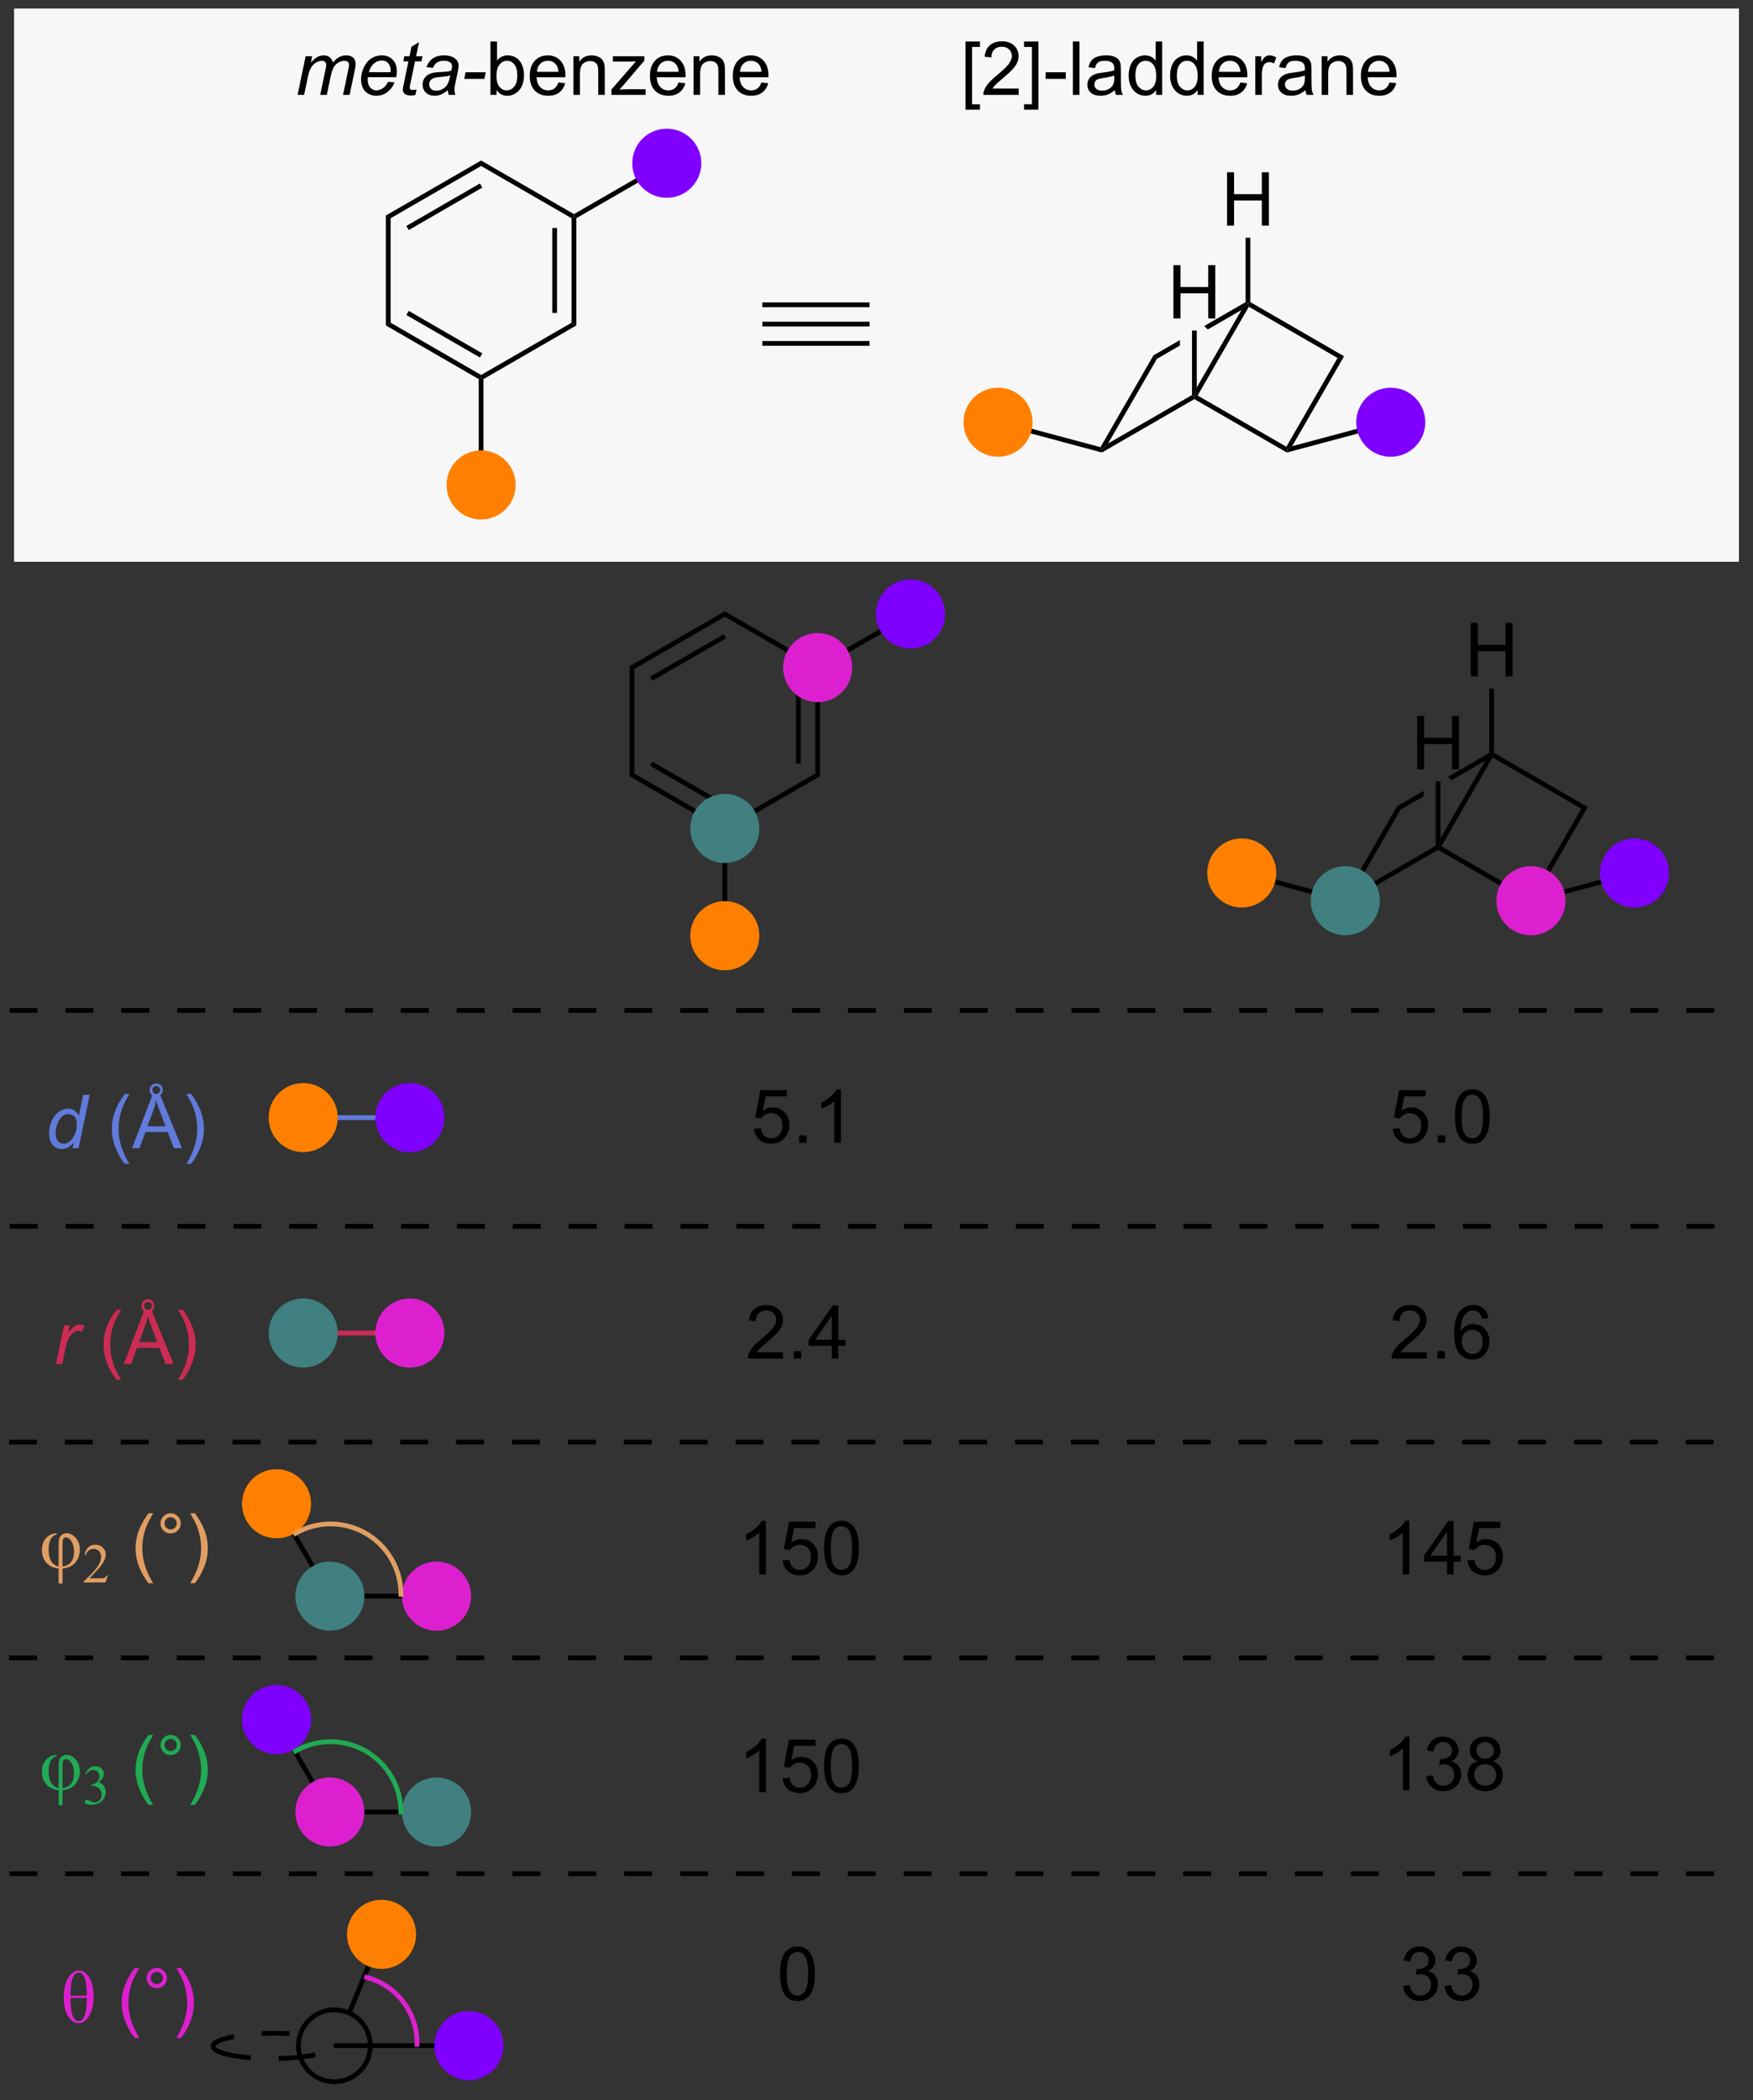 <?xml version="1.0" encoding="UTF-8"?>
<!DOCTYPE svg PUBLIC '-//W3C//DTD SVG 1.0//EN'
          'http://www.w3.org/TR/2001/REC-SVG-20010904/DTD/svg10.dtd'>
<svg stroke-dasharray="none" shape-rendering="auto" xmlns="http://www.w3.org/2000/svg" font-family="'Dialog'" text-rendering="auto" width="258" fill-opacity="1" color-interpolation="auto" color-rendering="auto" preserveAspectRatio="xMidYMid meet" font-size="12px" viewBox="0 0 258 309" fill="black" xmlns:xlink="http://www.w3.org/1999/xlink" stroke="black" image-rendering="auto" stroke-miterlimit="10" stroke-linecap="square" stroke-linejoin="miter" font-style="normal" stroke-width="1" height="309" stroke-dashoffset="0" font-weight="normal" stroke-opacity="1"
><rect x="0" y="0" width="258" height="309" fill="#333333" stroke="none"/><!--Generated by the Batik Graphics2D SVG Generator--><defs id="genericDefs"
  /><g
  ><defs id="defs1"
    ><clipPath clipPathUnits="userSpaceOnUse" id="clipPath1"
      ><path d="M0.633 1.018 L193.656 1.018 L193.656 232.163 L0.633 232.163 L0.633 1.018 Z"
      /></clipPath
      ><clipPath clipPathUnits="userSpaceOnUse" id="clipPath2"
      ><path d="M19.621 112.482 L19.621 337.2 L207.277 337.2 L207.277 112.482 Z"
      /></clipPath
    ></defs
    ><g fill="rgb(247,247,247)" transform="scale(1.333,1.333) translate(-0.633,-1.018) matrix(1.029,0,0,1.029,-19.549,-114.68)" stroke="rgb(247,247,247)"
    ><path d="M21.41 113.709 L206.05 113.709 L206.05 172.54 L21.41 172.54 Z" stroke="none" clip-path="url(#clipPath2)"
    /></g
    ><g fill="rgb(247,247,247)" stroke-width="0.51" transform="matrix(1.371,0,0,1.371,-26.909,-154.265)" stroke="rgb(247,247,247)"
    ><path fill="none" d="M21.41 113.709 L206.05 113.709 L206.05 172.54 L21.41 172.54 Z" clip-path="url(#clipPath2)"
    /></g
    ><g fill="rgb(247,247,247)" stroke-width="0.51" transform="matrix(1.371,0,0,1.371,-26.909,-154.265)" stroke="rgb(247,247,247)"
    ><path fill="none" d="M21.41 113.709 L206.05 113.709 L206.05 172.54 L21.41 172.54 Z" clip-path="url(#clipPath2)"
    /></g
    ><g transform="matrix(1.371,0,0,1.371,-26.909,-154.265)"
    ><path d="M49.092 297.19 L49.534 296.935 L55.185 306.724 L54.891 307.234 Z" stroke="none" clip-path="url(#clipPath2)"
    /></g
    ><g fill="rgb(128,0,255)" transform="matrix(1.371,0,0,1.371,-26.909,-154.265)" stroke="rgb(128,0,255)"
    ><path d="M49.313 300.515 C47.406 300.515 45.861 298.97 45.861 297.063 C45.861 295.156 47.406 293.61 49.313 293.61 C51.22 293.61 52.766 295.156 52.766 297.063 C52.766 298.97 51.22 300.515 49.313 300.515" stroke="none" clip-path="url(#clipPath2)"
    /></g
    ><g fill="rgb(128,0,255)" stroke-width="0.51" transform="matrix(1.371,0,0,1.371,-26.909,-154.265)" stroke-linecap="round" stroke="rgb(128,0,255)" stroke-linejoin="round"
    ><path fill="none" d="M49.313 300.515 C47.406 300.515 45.861 298.97 45.861 297.063 C45.861 295.156 47.406 293.61 49.313 293.61 C51.22 293.61 52.766 295.156 52.766 297.063 C52.766 298.97 51.22 300.515 49.313 300.515" clip-path="url(#clipPath2)"
    /></g
    ><g transform="matrix(1.371,0,0,1.371,-26.909,-154.265)"
    ><path d="M107.657 184.315 L107.402 184.168 L107.402 183.873 L117.242 178.192 L117.497 178.634 Z" stroke="none" clip-path="url(#clipPath2)"
    /></g
    ><g transform="matrix(1.371,0,0,1.371,-26.909,-154.265)"
    ><path d="M87.724 195.529 L87.214 195.824 L87.214 184.02 L87.724 184.315 Z" stroke="none" clip-path="url(#clipPath2)"
    /></g
    ><g transform="matrix(1.371,0,0,1.371,-26.909,-154.265)"
    ><path d="M97.436 201.136 L97.436 201.431 L97.18 201.578 L87.214 195.824 L87.724 195.529 ZM97.563 198.818 L89.668 194.259 L89.413 194.701 L97.308 199.26 Z" stroke="none" clip-path="url(#clipPath2)"
    /></g
    ><g transform="matrix(1.371,0,0,1.371,-26.909,-154.265)"
    ><path d="M107.147 195.529 L107.657 195.824 L97.691 201.578 L97.436 201.431 L97.436 201.136 Z" stroke="none" clip-path="url(#clipPath2)"
    /></g
    ><g transform="matrix(1.371,0,0,1.371,-26.909,-154.265)"
    ><path d="M107.147 184.315 L107.402 184.168 L107.657 184.315 L107.657 195.824 L107.147 195.529 ZM105.076 185.364 L105.076 194.48 L105.586 194.48 L105.586 185.364 Z" stroke="none" clip-path="url(#clipPath2)"
    /></g
    ><g transform="matrix(1.371,0,0,1.371,-26.909,-154.265)"
    ><path d="M97.436 178.708 L97.436 178.119 L107.402 183.873 L107.402 184.168 L107.147 184.315 Z" stroke="none" clip-path="url(#clipPath2)"
    /></g
    ><g transform="matrix(1.371,0,0,1.371,-26.909,-154.265)"
    ><path d="M87.724 184.315 L87.214 184.02 L97.436 178.119 L97.436 178.708 ZM89.668 185.585 L97.563 181.026 L97.308 180.584 L89.413 185.143 Z" stroke="none" clip-path="url(#clipPath2)"
    /></g
    ><g transform="matrix(1.371,0,0,1.371,-26.909,-154.265)"
    ><path d="M97.18 201.578 L97.436 201.431 L97.691 201.578 L97.691 212.939 L97.18 212.939 Z" stroke="none" clip-path="url(#clipPath2)"
    /></g
    ><g transform="matrix(1.371,0,0,1.371,-26.909,-154.265)"
    ><path d="M197.593 267.535 L197.593 267.535 L194.593 267.535 L194.593 267.025 L197.593 267.025 ZM191.593 267.535 L191.593 267.535 L188.593 267.535 L188.593 267.025 L191.593 267.025 ZM185.593 267.535 L185.593 267.535 L182.593 267.535 L182.593 267.025 L185.593 267.025 ZM179.593 267.535 L179.593 267.535 L176.593 267.535 L176.593 267.025 L179.593 267.025 ZM173.593 267.535 L173.593 267.535 L170.593 267.535 L170.593 267.025 L173.593 267.025 ZM167.593 267.535 L167.593 267.535 L164.593 267.535 L164.593 267.025 L167.593 267.025 ZM161.593 267.535 L161.593 267.535 L158.593 267.535 L158.593 267.025 L161.593 267.025 ZM155.593 267.535 L155.593 267.535 L152.593 267.535 L152.593 267.025 L155.593 267.025 ZM149.593 267.535 L149.593 267.535 L146.593 267.535 L146.593 267.025 L149.593 267.025 ZM143.593 267.535 L143.593 267.535 L140.593 267.535 L140.593 267.025 L143.593 267.025 ZM137.593 267.535 L137.593 267.535 L134.593 267.535 L134.593 267.025 L137.593 267.025 ZM131.593 267.535 L131.593 267.535 L128.593 267.535 L128.593 267.025 L131.593 267.025 ZM125.593 267.535 L125.593 267.535 L122.593 267.535 L122.593 267.025 L125.593 267.025 ZM119.593 267.535 L119.593 267.535 L116.593 267.535 L116.593 267.025 L119.593 267.025 ZM113.593 267.535 L113.593 267.535 L110.593 267.535 L110.593 267.025 L113.593 267.025 ZM107.593 267.535 L107.593 267.535 L104.593 267.535 L104.593 267.025 L107.593 267.025 ZM101.593 267.535 L101.593 267.535 L98.593 267.535 L98.593 267.025 L101.593 267.025 ZM95.593 267.535 L95.593 267.535 L92.593 267.535 L92.593 267.025 L95.593 267.025 ZM89.593 267.535 L89.593 267.535 L86.593 267.535 L86.593 267.025 L89.593 267.025 ZM83.593 267.535 L83.593 267.535 L80.593 267.535 L80.593 267.025 L83.593 267.025 ZM77.593 267.535 L77.593 267.535 L74.593 267.535 L74.593 267.025 L77.593 267.025 ZM71.593 267.535 L71.593 267.535 L68.593 267.535 L68.593 267.025 L71.593 267.025 ZM65.593 267.535 L65.593 267.535 L62.593 267.535 L62.593 267.025 L65.593 267.025 ZM59.593 267.535 L59.593 267.535 L56.593 267.535 L56.593 267.025 L59.593 267.025 ZM53.593 267.535 L53.593 267.535 L50.593 267.535 L50.593 267.025 L53.593 267.025 ZM47.593 267.535 L47.593 267.535 L44.593 267.535 L44.593 267.025 L47.593 267.025 ZM41.593 267.535 L41.593 267.535 L38.593 267.535 L38.593 267.025 L41.593 267.025 ZM35.593 267.535 L35.593 267.535 L32.593 267.535 L32.593 267.025 L35.593 267.025 ZM29.593 267.535 L29.593 267.535 L26.593 267.535 L26.593 267.025 L29.593 267.025 ZM23.593 267.535 L23.593 267.535 L20.593 267.535 L20.593 267.025 L23.593 267.025 ZM203.593 267.535 L203.593 267.535 L200.593 267.535 L200.593 267.025 L203.593 267.025 Z" stroke="none" clip-path="url(#clipPath2)"
    /></g
    ><g transform="matrix(1.371,0,0,1.371,-26.909,-154.265)"
    ><path d="M170.932 304.646 L170.229 304.646 L170.229 300.164 Q169.974 300.406 169.562 300.649 Q169.151 300.891 168.823 301.013 L168.823 300.333 Q169.411 300.055 169.851 299.661 Q170.294 299.266 170.479 298.896 L170.932 298.896 L170.932 304.646 ZM172.736 303.133 L173.439 303.039 Q173.561 303.638 173.85 303.901 Q174.142 304.164 174.561 304.164 Q175.056 304.164 175.397 303.82 Q175.741 303.477 175.741 302.969 Q175.741 302.484 175.423 302.172 Q175.108 301.857 174.618 301.857 Q174.42 301.857 174.124 301.935 L174.202 301.318 Q174.272 301.326 174.314 301.326 Q174.764 301.326 175.124 301.091 Q175.483 300.857 175.483 300.367 Q175.483 299.982 175.22 299.729 Q174.959 299.474 174.545 299.474 Q174.134 299.474 173.861 299.732 Q173.587 299.99 173.509 300.505 L172.806 300.38 Q172.936 299.672 173.392 299.284 Q173.85 298.896 174.53 298.896 Q174.999 298.896 175.392 299.096 Q175.787 299.297 175.996 299.646 Q176.204 299.992 176.204 300.383 Q176.204 300.755 176.004 301.06 Q175.806 301.365 175.415 301.544 Q175.923 301.661 176.204 302.031 Q176.486 302.399 176.486 302.953 Q176.486 303.703 175.939 304.227 Q175.392 304.748 174.556 304.748 Q173.803 304.748 173.303 304.3 Q172.806 303.849 172.736 303.133 ZM178.263 301.539 Q177.825 301.38 177.614 301.083 Q177.403 300.786 177.403 300.373 Q177.403 299.748 177.851 299.323 Q178.302 298.896 179.049 298.896 Q179.799 298.896 180.255 299.331 Q180.713 299.766 180.713 300.391 Q180.713 300.789 180.502 301.086 Q180.294 301.38 179.87 301.539 Q180.396 301.711 180.672 302.094 Q180.948 302.477 180.948 303.008 Q180.948 303.742 180.427 304.245 Q179.909 304.745 179.06 304.745 Q178.213 304.745 177.692 304.242 Q177.174 303.74 177.174 302.99 Q177.174 302.43 177.456 302.055 Q177.739 301.677 178.263 301.539 ZM178.122 300.349 Q178.122 300.755 178.383 301.013 Q178.646 301.271 179.065 301.271 Q179.471 301.271 179.729 301.016 Q179.989 300.758 179.989 300.388 Q179.989 300 179.721 299.737 Q179.456 299.474 179.057 299.474 Q178.653 299.474 178.388 299.732 Q178.122 299.99 178.122 300.349 ZM177.896 302.992 Q177.896 303.294 178.039 303.576 Q178.182 303.857 178.463 304.01 Q178.745 304.164 179.067 304.164 Q179.573 304.164 179.901 303.841 Q180.229 303.516 180.229 303.016 Q180.229 302.508 179.89 302.177 Q179.552 301.844 179.044 301.844 Q178.549 301.844 178.221 302.172 Q177.896 302.5 177.896 302.992 Z" stroke="none" clip-path="url(#clipPath2)"
    /></g
    ><g transform="matrix(1.371,0,0,1.371,-26.909,-154.265)"
    ><path d="M170.917 281.485 L170.213 281.485 L170.213 277.003 Q169.958 277.246 169.547 277.488 Q169.135 277.73 168.807 277.852 L168.807 277.173 Q169.396 276.894 169.836 276.501 Q170.278 276.105 170.463 275.735 L170.917 275.735 L170.917 281.485 ZM174.97 281.485 L174.97 280.113 L172.486 280.113 L172.486 279.47 L175.1 275.759 L175.673 275.759 L175.673 279.47 L176.446 279.47 L176.446 280.113 L175.673 280.113 L175.673 281.485 L174.97 281.485 ZM174.97 279.47 L174.97 276.886 L173.178 279.47 L174.97 279.47 ZM177.167 279.985 L177.903 279.923 Q177.987 280.462 178.284 280.733 Q178.583 281.003 179.005 281.003 Q179.513 281.003 179.864 280.621 Q180.216 280.238 180.216 279.605 Q180.216 279.003 179.877 278.657 Q179.542 278.308 178.995 278.308 Q178.653 278.308 178.38 278.464 Q178.107 278.618 177.95 278.863 L177.292 278.777 L177.846 275.837 L180.692 275.837 L180.692 276.509 L178.409 276.509 L178.099 278.048 Q178.614 277.688 179.182 277.688 Q179.932 277.688 180.448 278.209 Q180.963 278.727 180.963 279.543 Q180.963 280.321 180.51 280.886 Q179.958 281.584 179.005 281.584 Q178.224 281.584 177.729 281.147 Q177.237 280.707 177.167 279.985 Z" stroke="none" clip-path="url(#clipPath2)"
    /></g
    ><g fill="rgb(221,32,207)" transform="matrix(1.371,0,0,1.371,-26.909,-154.265)" stroke="rgb(221,32,207)"
    ><path d="M28.107 323.996 Q28.768 323.996 29.221 324.767 Q29.674 325.538 29.674 326.777 Q29.674 328.113 29.185 328.884 Q28.698 329.652 28.057 329.652 Q27.427 329.652 26.948 328.905 Q26.471 328.155 26.471 326.873 Q26.471 325.59 26.945 324.793 Q27.419 323.996 28.107 323.996 ZM28.948 326.691 Q28.948 324.222 28.081 324.222 Q27.19 324.222 27.19 326.691 L28.948 326.691 ZM27.19 326.933 Q27.19 328.209 27.427 328.819 Q27.667 329.425 28.068 329.425 Q28.94 329.425 28.948 326.933 L27.19 326.933 Z" stroke="none" clip-path="url(#clipPath2)"
    /></g
    ><g fill="rgb(221,32,207)" transform="matrix(1.371,0,0,1.371,-26.909,-154.265)" stroke="rgb(221,32,207)"
    ><path d="M34.081 331.228 Q33.497 330.493 33.094 329.509 Q32.693 328.522 32.693 327.467 Q32.693 326.538 32.995 325.686 Q33.346 324.699 34.081 323.717 L34.583 323.717 Q34.112 324.53 33.958 324.879 Q33.721 325.418 33.583 326.004 Q33.417 326.733 33.417 327.472 Q33.417 329.35 34.583 331.228 L34.081 331.228 ZM35.372 324.8 Q35.372 324.35 35.69 324.035 Q36.01 323.717 36.456 323.717 Q36.909 323.717 37.224 324.035 Q37.542 324.35 37.542 324.8 Q37.542 325.248 37.221 325.569 Q36.904 325.886 36.456 325.886 Q36.01 325.886 35.69 325.571 Q35.372 325.254 35.372 324.8 ZM35.8 324.8 Q35.8 325.074 35.992 325.267 Q36.185 325.459 36.458 325.459 Q36.729 325.459 36.922 325.267 Q37.115 325.074 37.115 324.8 Q37.115 324.527 36.922 324.334 Q36.729 324.139 36.458 324.139 Q36.185 324.139 35.992 324.334 Q35.8 324.527 35.8 324.8 ZM39.061 331.228 L38.556 331.228 Q39.725 329.35 39.725 327.472 Q39.725 326.738 39.556 326.014 Q39.423 325.428 39.186 324.889 Q39.033 324.538 38.556 323.717 L39.061 323.717 Q39.796 324.699 40.147 325.686 Q40.447 326.538 40.447 327.467 Q40.447 328.522 40.043 329.509 Q39.639 330.493 39.061 331.228 Z" stroke="none" clip-path="url(#clipPath2)"
    /></g
    ><g transform="matrix(1.371,0,0,1.371,-26.909,-154.265)"
    ><path d="M197.614 290.696 L197.614 290.696 L194.614 290.696 L194.614 290.185 L197.614 290.185 ZM191.614 290.696 L191.614 290.696 L188.614 290.696 L188.614 290.185 L191.614 290.185 ZM185.614 290.696 L185.614 290.696 L182.614 290.696 L182.614 290.185 L185.614 290.185 ZM179.614 290.696 L179.614 290.696 L176.614 290.696 L176.614 290.185 L179.614 290.185 ZM173.614 290.696 L173.614 290.696 L170.614 290.696 L170.614 290.185 L173.614 290.185 ZM167.614 290.696 L167.614 290.696 L164.614 290.696 L164.614 290.185 L167.614 290.185 ZM161.614 290.696 L161.614 290.696 L158.614 290.696 L158.614 290.185 L161.614 290.185 ZM155.614 290.696 L155.614 290.696 L152.614 290.696 L152.614 290.185 L155.614 290.185 ZM149.614 290.696 L149.614 290.696 L146.614 290.696 L146.614 290.185 L149.614 290.185 ZM143.614 290.696 L143.614 290.696 L140.614 290.696 L140.614 290.185 L143.614 290.185 ZM137.614 290.696 L137.614 290.696 L134.614 290.696 L134.614 290.185 L137.614 290.185 ZM131.614 290.696 L131.614 290.696 L128.614 290.696 L128.614 290.185 L131.614 290.185 ZM125.614 290.696 L125.614 290.696 L122.614 290.696 L122.614 290.185 L125.614 290.185 ZM119.614 290.696 L119.614 290.696 L116.614 290.696 L116.614 290.185 L119.614 290.185 ZM113.614 290.696 L113.614 290.696 L110.614 290.696 L110.614 290.185 L113.614 290.185 ZM107.614 290.696 L107.614 290.696 L104.614 290.696 L104.614 290.185 L107.614 290.185 ZM101.614 290.696 L101.614 290.696 L98.614 290.696 L98.614 290.185 L101.614 290.185 ZM95.614 290.696 L95.614 290.696 L92.614 290.696 L92.614 290.185 L95.614 290.185 ZM89.614 290.696 L89.614 290.696 L86.614 290.696 L86.614 290.185 L89.614 290.185 ZM83.614 290.696 L83.614 290.696 L80.614 290.696 L80.614 290.185 L83.614 290.185 ZM77.614 290.696 L77.614 290.696 L74.614 290.696 L74.614 290.185 L77.614 290.185 ZM71.614 290.696 L71.614 290.696 L68.614 290.696 L68.614 290.185 L71.614 290.185 ZM65.614 290.696 L65.614 290.696 L62.614 290.696 L62.614 290.185 L65.614 290.185 ZM59.614 290.696 L59.614 290.696 L56.614 290.696 L56.614 290.185 L59.614 290.185 ZM53.614 290.696 L53.614 290.696 L50.614 290.696 L50.614 290.185 L53.614 290.185 ZM47.614 290.696 L47.614 290.696 L44.614 290.696 L44.614 290.185 L47.614 290.185 ZM41.614 290.696 L41.614 290.696 L38.614 290.696 L38.614 290.185 L41.614 290.185 ZM35.614 290.696 L35.614 290.696 L32.614 290.696 L32.614 290.185 L35.614 290.185 ZM29.614 290.696 L29.614 290.696 L26.614 290.696 L26.614 290.185 L29.614 290.185 ZM23.614 290.696 L23.614 290.696 L20.614 290.696 L20.614 290.185 L23.614 290.185 ZM203.614 290.696 L203.614 290.696 L200.614 290.696 L200.614 290.185 L203.614 290.185 Z" stroke="none" clip-path="url(#clipPath2)"
    /></g
    ><g transform="matrix(1.371,0,0,1.371,-26.909,-154.265)"
    ><path d="M101.84 304.86 L101.137 304.86 L101.137 300.378 Q100.882 300.62 100.471 300.862 Q100.059 301.104 99.731 301.227 L99.731 300.547 Q100.32 300.268 100.76 299.875 Q101.202 299.479 101.387 299.11 L101.84 299.11 L101.84 304.86 ZM103.641 303.36 L104.378 303.297 Q104.462 303.836 104.758 304.107 Q105.058 304.378 105.48 304.378 Q105.987 304.378 106.339 303.995 Q106.691 303.612 106.691 302.979 Q106.691 302.378 106.352 302.031 Q106.016 301.683 105.469 301.683 Q105.128 301.683 104.855 301.839 Q104.581 301.992 104.425 302.237 L103.766 302.151 L104.321 299.211 L107.167 299.211 L107.167 299.883 L104.883 299.883 L104.573 301.422 Q105.089 301.063 105.657 301.063 Q106.407 301.063 106.922 301.584 Q107.438 302.102 107.438 302.917 Q107.438 303.695 106.985 304.261 Q106.433 304.959 105.48 304.959 Q104.698 304.959 104.204 304.521 Q103.712 304.081 103.641 303.36 ZM108.09 302.034 Q108.09 301.018 108.299 300.401 Q108.507 299.781 108.918 299.445 Q109.333 299.11 109.958 299.11 Q110.418 299.11 110.765 299.295 Q111.114 299.479 111.34 299.831 Q111.567 300.18 111.695 300.683 Q111.825 301.183 111.825 302.034 Q111.825 303.042 111.616 303.662 Q111.411 304.281 110.997 304.62 Q110.585 304.959 109.958 304.959 Q109.129 304.959 108.656 304.362 Q108.09 303.649 108.09 302.034 ZM108.812 302.034 Q108.812 303.445 109.142 303.912 Q109.473 304.378 109.958 304.378 Q110.442 304.378 110.77 303.909 Q111.101 303.44 111.101 302.034 Q111.101 300.62 110.77 300.156 Q110.442 299.69 109.95 299.69 Q109.465 299.69 109.176 300.102 Q108.812 300.625 108.812 302.034 Z" stroke="none" clip-path="url(#clipPath2)"
    /></g
    ><g transform="matrix(1.371,0,0,1.371,-26.909,-154.265)"
    ><path d="M101.84 281.485 L101.137 281.485 L101.137 277.003 Q100.882 277.246 100.471 277.488 Q100.059 277.73 99.731 277.852 L99.731 277.173 Q100.32 276.894 100.76 276.501 Q101.202 276.105 101.387 275.735 L101.84 275.735 L101.84 281.485 ZM103.641 279.985 L104.378 279.923 Q104.462 280.462 104.758 280.733 Q105.058 281.003 105.48 281.003 Q105.987 281.003 106.339 280.621 Q106.691 280.238 106.691 279.605 Q106.691 279.003 106.352 278.657 Q106.016 278.308 105.469 278.308 Q105.128 278.308 104.855 278.464 Q104.581 278.618 104.425 278.863 L103.766 278.777 L104.321 275.837 L107.167 275.837 L107.167 276.509 L104.883 276.509 L104.573 278.048 Q105.089 277.688 105.657 277.688 Q106.407 277.688 106.922 278.209 Q107.438 278.727 107.438 279.543 Q107.438 280.321 106.985 280.886 Q106.433 281.584 105.48 281.584 Q104.698 281.584 104.204 281.147 Q103.712 280.707 103.641 279.985 ZM108.09 278.66 Q108.09 277.644 108.299 277.027 Q108.507 276.407 108.918 276.071 Q109.333 275.735 109.958 275.735 Q110.418 275.735 110.765 275.92 Q111.114 276.105 111.34 276.457 Q111.567 276.805 111.695 277.308 Q111.825 277.808 111.825 278.66 Q111.825 279.668 111.616 280.287 Q111.411 280.907 110.997 281.246 Q110.585 281.584 109.958 281.584 Q109.129 281.584 108.656 280.988 Q108.09 280.274 108.09 278.66 ZM108.812 278.66 Q108.812 280.071 109.142 280.537 Q109.473 281.003 109.958 281.003 Q110.442 281.003 110.77 280.535 Q111.101 280.066 111.101 278.66 Q111.101 277.246 110.77 276.782 Q110.442 276.316 109.95 276.316 Q109.465 276.316 109.176 276.727 Q108.812 277.251 108.812 278.66 Z" stroke="none" clip-path="url(#clipPath2)"
    /></g
    ><g transform="matrix(1.371,0,0,1.371,-26.909,-154.265)"
    ><path d="M179.504 193.319 L175.067 195.881 L175.067 195.881 L175.44 196.255 L179.062 194.163 L179.76 193.466 L179.504 193.319 ZM172.45 197.392 L169.613 199.03 L169.987 199.403 L172.45 197.981 L172.45 197.392 Z" stroke="none" clip-path="url(#clipPath2)"
    /></g
    ><g transform="matrix(1.371,0,0,1.371,-26.909,-154.265)"
    ><path d="M169.613 199.03 L169.987 199.403 L164.743 208.486 L164.046 209.183 L163.923 208.886 Z" stroke="none" clip-path="url(#clipPath2)"
    /></g
    ><g transform="matrix(1.371,0,0,1.371,-26.909,-154.265)"
    ><path d="M179.062 194.163 L179.76 193.466 L179.853 193.815 L174.354 203.34 L174.005 203.433 L174.26 202.481 Z" stroke="none" clip-path="url(#clipPath2)"
    /></g
    ><g transform="matrix(1.371,0,0,1.371,-26.909,-154.265)"
    ><path d="M177.511 185.108 L177.511 179.381 L178.269 179.381 L178.269 181.733 L181.246 181.733 L181.246 179.381 L182.004 179.381 L182.004 185.108 L181.246 185.108 L181.246 182.407 L178.269 182.407 L178.269 185.108 L177.511 185.108 Z" stroke="none" clip-path="url(#clipPath2)"
    /></g
    ><g transform="matrix(1.371,0,0,1.371,-26.909,-154.265)"
    ><path d="M180.015 193.319 L179.76 193.466 L179.504 193.319 L179.504 186.408 L180.015 186.408 Z" stroke="none" clip-path="url(#clipPath2)"
    /></g
    ><g transform="matrix(1.371,0,0,1.371,-26.909,-154.265)"
    ><path d="M173.75 203.286 L174.005 203.433 L174.005 203.728 L164.082 209.457 L164.046 209.183 L164.743 208.486 Z" stroke="none" clip-path="url(#clipPath2)"
    /></g
    ><g transform="matrix(1.371,0,0,1.371,-26.909,-154.265)"
    ><path d="M171.757 195.074 L171.757 189.348 L172.515 189.348 L172.515 191.699 L175.492 191.699 L175.492 189.348 L176.249 189.348 L176.249 195.074 L175.492 195.074 L175.492 192.374 L172.515 192.374 L172.515 195.074 L171.757 195.074 Z" stroke="none" clip-path="url(#clipPath2)"
    /></g
    ><g transform="matrix(1.371,0,0,1.371,-26.909,-154.265)"
    ><path d="M174.26 202.481 L174.005 203.433 L173.75 203.286 L173.75 196.374 L174.26 196.374 Z" stroke="none" clip-path="url(#clipPath2)"
    /></g
    ><g transform="matrix(1.371,0,0,1.371,-26.909,-154.265)"
    ><path d="M179.853 193.815 L179.76 193.466 L180.015 193.319 L190.075 199.127 L189.378 199.314 Z" stroke="none" clip-path="url(#clipPath2)"
    /></g
    ><g transform="matrix(1.371,0,0,1.371,-26.909,-154.265)"
    ><path d="M174.005 203.728 L174.005 203.433 L174.354 203.34 L183.879 208.839 L183.972 209.187 L183.936 209.461 Z" stroke="none" clip-path="url(#clipPath2)"
    /></g
    ><g transform="matrix(1.371,0,0,1.371,-26.909,-154.265)"
    ><path d="M184.501 208.782 L183.972 209.187 L183.879 208.839 L189.378 199.314 L190.075 199.127 Z" stroke="none" clip-path="url(#clipPath2)"
    /></g
    ><g transform="matrix(1.371,0,0,1.371,-26.909,-154.265)"
    ><path d="M163.923 208.886 L164.046 209.183 L164.082 209.457 L152.863 206.451 L152.995 205.958 Z" stroke="none" clip-path="url(#clipPath2)"
    /></g
    ><g transform="matrix(1.371,0,0,1.371,-26.909,-154.265)"
    ><path d="M183.936 209.461 L183.972 209.187 L184.501 208.782 L195.022 205.962 L195.155 206.455 Z" stroke="none" clip-path="url(#clipPath2)"
    /></g
    ><g fill="rgb(32,170,84)" transform="matrix(1.371,0,0,1.371,-26.909,-154.265)" stroke="rgb(32,170,84)"
    ><path d="M25.708 300.849 L25.708 300.989 Q24.846 301.213 24.846 302.622 Q24.846 304.151 25.919 304.419 L25.919 302.151 Q25.919 301.653 25.982 301.427 Q26.044 301.197 26.258 301.023 Q26.471 300.849 26.771 300.849 Q27.299 300.849 27.75 301.346 Q28.201 301.841 28.201 302.637 Q28.201 303.385 27.737 303.971 Q27.276 304.557 26.341 304.64 L26.341 306.244 L25.919 306.244 L25.919 304.64 Q25.107 304.57 24.617 304.033 Q24.128 303.494 24.128 302.635 Q24.128 301.861 24.573 301.372 Q25.018 300.88 25.708 300.849 ZM26.341 304.419 Q27.573 304.236 27.573 302.83 Q27.573 302.182 27.307 301.742 Q27.044 301.302 26.69 301.302 Q26.56 301.302 26.471 301.395 Q26.385 301.486 26.362 301.611 Q26.341 301.736 26.341 302.104 L26.341 304.419 Z" stroke="none" clip-path="url(#clipPath2)"
    /></g
    ><g fill="rgb(32,170,84)" transform="matrix(1.371,0,0,1.371,-26.909,-154.265)" stroke="rgb(32,170,84)"
    ><path d="M28.779 302.917 Q28.949 302.514 29.208 302.298 Q29.468 302.079 29.855 302.079 Q30.331 302.079 30.587 302.389 Q30.781 302.62 30.781 302.884 Q30.781 303.317 30.236 303.78 Q30.601 303.925 30.788 304.192 Q30.976 304.458 30.976 304.817 Q30.976 305.333 30.648 305.712 Q30.22 306.204 29.41 306.204 Q29.007 306.204 28.863 306.104 Q28.718 306.005 28.718 305.889 Q28.718 305.805 28.787 305.741 Q28.855 305.676 28.953 305.676 Q29.025 305.676 29.101 305.7 Q29.152 305.714 29.328 305.807 Q29.503 305.899 29.57 305.917 Q29.679 305.948 29.802 305.948 Q30.101 305.948 30.322 305.717 Q30.542 305.485 30.542 305.169 Q30.542 304.938 30.441 304.717 Q30.365 304.553 30.273 304.469 Q30.148 304.352 29.927 304.257 Q29.708 304.161 29.48 304.161 L29.386 304.161 L29.386 304.073 Q29.617 304.044 29.849 303.907 Q30.083 303.768 30.189 303.575 Q30.294 303.382 30.294 303.151 Q30.294 302.848 30.105 302.663 Q29.915 302.477 29.634 302.477 Q29.181 302.477 28.876 302.964 L28.779 302.917 Z" stroke="none" clip-path="url(#clipPath2)"
    /></g
    ><g fill="rgb(32,170,84)" transform="matrix(1.371,0,0,1.371,-26.909,-154.265)" stroke="rgb(32,170,84)"
    ><path d="M35.569 306.218 Q34.986 305.484 34.582 304.5 Q34.181 303.512 34.181 302.458 Q34.181 301.528 34.483 300.677 Q34.835 299.69 35.569 298.708 L36.072 298.708 Q35.6 299.52 35.447 299.869 Q35.21 300.408 35.072 300.994 Q34.905 301.724 34.905 302.463 Q34.905 304.341 36.072 306.218 L35.569 306.218 ZM36.861 299.791 Q36.861 299.341 37.178 299.026 Q37.499 298.708 37.944 298.708 Q38.397 298.708 38.712 299.026 Q39.03 299.341 39.03 299.791 Q39.03 300.239 38.71 300.559 Q38.392 300.877 37.944 300.877 Q37.499 300.877 37.178 300.562 Q36.861 300.244 36.861 299.791 ZM37.288 299.791 Q37.288 300.065 37.48 300.257 Q37.673 300.45 37.947 300.45 Q38.218 300.45 38.41 300.257 Q38.603 300.065 38.603 299.791 Q38.603 299.518 38.41 299.325 Q38.218 299.13 37.947 299.13 Q37.673 299.13 37.48 299.325 Q37.288 299.518 37.288 299.791 ZM40.55 306.218 L40.044 306.218 Q41.214 304.341 41.214 302.463 Q41.214 301.729 41.044 301.005 Q40.911 300.419 40.675 299.88 Q40.521 299.528 40.044 298.708 L40.55 298.708 Q41.284 299.69 41.636 300.677 Q41.935 301.528 41.935 302.458 Q41.935 303.512 41.531 304.5 Q41.128 305.484 40.55 306.218 Z" stroke="none" clip-path="url(#clipPath2)"
    /></g
    ><g fill="rgb(224,158,99)" transform="matrix(1.371,0,0,1.371,-26.909,-154.265)" stroke="rgb(224,158,99)"
    ><path d="M25.708 277.063 L25.708 277.203 Q24.846 277.427 24.846 278.836 Q24.846 280.365 25.919 280.633 L25.919 278.365 Q25.919 277.868 25.982 277.641 Q26.044 277.412 26.258 277.237 Q26.471 277.063 26.771 277.063 Q27.299 277.063 27.75 277.56 Q28.201 278.055 28.201 278.852 Q28.201 279.599 27.737 280.185 Q27.276 280.771 26.341 280.854 L26.341 282.459 L25.919 282.459 L25.919 280.854 Q25.107 280.784 24.617 280.248 Q24.128 279.709 24.128 278.849 Q24.128 278.076 24.573 277.586 Q25.018 277.094 25.708 277.063 ZM26.341 280.633 Q27.573 280.451 27.573 279.045 Q27.573 278.396 27.307 277.956 Q27.044 277.516 26.69 277.516 Q26.56 277.516 26.471 277.61 Q26.385 277.701 26.362 277.826 Q26.341 277.951 26.341 278.318 L26.341 280.633 Z" stroke="none" clip-path="url(#clipPath2)"
    /></g
    ><g fill="rgb(224,158,99)" transform="matrix(1.371,0,0,1.371,-26.909,-154.265)" stroke="rgb(224,158,99)"
    ><path d="M31.226 281.582 L30.947 282.348 L28.603 282.348 L28.603 282.238 Q29.638 281.295 30.06 280.697 Q30.482 280.1 30.482 279.606 Q30.482 279.227 30.249 278.984 Q30.019 278.74 29.697 278.74 Q29.404 278.74 29.169 278.912 Q28.937 279.084 28.826 279.414 L28.718 279.414 Q28.79 278.873 29.093 278.584 Q29.398 278.293 29.851 278.293 Q30.335 278.293 30.658 278.603 Q30.982 278.914 30.982 279.336 Q30.982 279.637 30.841 279.94 Q30.624 280.414 30.138 280.943 Q29.41 281.74 29.228 281.904 L30.265 281.904 Q30.581 281.904 30.708 281.881 Q30.835 281.858 30.937 281.787 Q31.04 281.715 31.117 281.582 L31.226 281.582 Z" stroke="none" clip-path="url(#clipPath2)"
    /></g
    ><g fill="rgb(224,158,99)" transform="matrix(1.371,0,0,1.371,-26.909,-154.265)" stroke="rgb(224,158,99)"
    ><path d="M35.569 282.433 Q34.986 281.698 34.582 280.714 Q34.181 279.727 34.181 278.672 Q34.181 277.743 34.483 276.891 Q34.835 275.904 35.569 274.922 L36.072 274.922 Q35.6 275.735 35.447 276.084 Q35.21 276.623 35.072 277.209 Q34.905 277.938 34.905 278.677 Q34.905 280.555 36.072 282.433 L35.569 282.433 ZM36.861 276.005 Q36.861 275.555 37.178 275.24 Q37.499 274.922 37.944 274.922 Q38.397 274.922 38.712 275.24 Q39.03 275.555 39.03 276.005 Q39.03 276.453 38.71 276.774 Q38.392 277.091 37.944 277.091 Q37.499 277.091 37.178 276.776 Q36.861 276.459 36.861 276.005 ZM37.288 276.005 Q37.288 276.279 37.48 276.472 Q37.673 276.664 37.947 276.664 Q38.218 276.664 38.41 276.472 Q38.603 276.279 38.603 276.005 Q38.603 275.732 38.41 275.539 Q38.218 275.344 37.947 275.344 Q37.673 275.344 37.48 275.539 Q37.288 275.732 37.288 276.005 ZM40.55 282.433 L40.044 282.433 Q41.214 280.555 41.214 278.677 Q41.214 277.943 41.044 277.219 Q40.911 276.633 40.675 276.094 Q40.521 275.743 40.044 274.922 L40.55 274.922 Q41.284 275.904 41.636 276.891 Q41.935 277.743 41.935 278.672 Q41.935 279.727 41.531 280.714 Q41.128 281.698 40.55 282.433 Z" stroke="none" clip-path="url(#clipPath2)"
    /></g
    ><g fill="rgb(64,128,128)" transform="matrix(1.371,0,0,1.371,-26.909,-154.265)" stroke="rgb(64,128,128)"
    ><path d="M97.436 204.883 C95.529 204.883 93.983 203.338 93.983 201.431 C93.983 199.524 95.529 197.978 97.436 197.978 C99.343 197.978 100.888 199.524 100.888 201.431 C100.888 203.338 99.343 204.883 97.436 204.883" stroke="none" clip-path="url(#clipPath2)"
    /></g
    ><g fill="rgb(64,128,128)" stroke-width="0.51" transform="matrix(1.371,0,0,1.371,-26.909,-154.265)" stroke-linecap="round" stroke="rgb(64,128,128)" stroke-linejoin="round"
    ><path fill="none" d="M97.436 204.883 C95.529 204.883 93.983 203.338 93.983 201.431 C93.983 199.524 95.529 197.978 97.436 197.978 C99.343 197.978 100.888 199.524 100.888 201.431 C100.888 203.338 99.343 204.883 97.436 204.883" clip-path="url(#clipPath2)"
    /></g
    ><g fill="rgb(221,32,207)" transform="matrix(1.371,0,0,1.371,-26.909,-154.265)" stroke="rgb(221,32,207)"
    ><path d="M107.402 187.62 C105.496 187.62 103.95 186.075 103.95 184.168 C103.95 182.261 105.496 180.715 107.402 180.715 C109.309 180.715 110.855 182.261 110.855 184.168 C110.855 186.075 109.309 187.62 107.402 187.62" stroke="none" clip-path="url(#clipPath2)"
    /></g
    ><g fill="rgb(221,32,207)" stroke-width="0.51" transform="matrix(1.371,0,0,1.371,-26.909,-154.265)" stroke-linecap="round" stroke="rgb(221,32,207)" stroke-linejoin="round"
    ><path fill="none" d="M107.402 187.62 C105.496 187.62 103.95 186.075 103.95 184.168 C103.95 182.261 105.496 180.715 107.402 180.715 C109.309 180.715 110.855 182.261 110.855 184.168 C110.855 186.075 109.309 187.62 107.402 187.62" clip-path="url(#clipPath2)"
    /></g
    ><g transform="matrix(1.371,0,0,1.371,-26.909,-154.265)"
    ><path d="M49.092 274.03 L49.534 273.775 L55.185 283.563 L54.891 284.073 Z" stroke="none" clip-path="url(#clipPath2)"
    /></g
    ><g transform="matrix(1.371,0,0,1.371,-26.909,-154.265)"
    ><path d="M54.891 284.073 L55.185 283.563 L66.488 283.563 L66.488 284.073 Z" stroke="none" clip-path="url(#clipPath2)"
    /></g
    ><g fill="rgb(221,32,207)" transform="matrix(1.371,0,0,1.371,-26.909,-154.265)" stroke="rgb(221,32,207)"
    ><path d="M66.488 287.271 C64.581 287.271 63.036 285.725 63.036 283.818 C63.036 281.911 64.581 280.366 66.488 280.366 C68.395 280.366 69.941 281.911 69.941 283.818 C69.941 285.725 68.395 287.271 66.488 287.271" stroke="none" clip-path="url(#clipPath2)"
    /></g
    ><g fill="rgb(221,32,207)" stroke-width="0.51" transform="matrix(1.371,0,0,1.371,-26.909,-154.265)" stroke-linecap="round" stroke="rgb(221,32,207)" stroke-linejoin="round"
    ><path fill="none" d="M66.488 287.271 C64.581 287.271 63.036 285.725 63.036 283.818 C63.036 281.911 64.581 280.366 66.488 280.366 C68.395 280.366 69.941 281.911 69.941 283.818 C69.941 285.725 68.395 287.271 66.488 287.271" clip-path="url(#clipPath2)"
    /></g
    ><g fill="rgb(64,128,128)" transform="matrix(1.371,0,0,1.371,-26.909,-154.265)" stroke="rgb(64,128,128)"
    ><path d="M55.038 287.271 C53.131 287.271 51.586 285.725 51.586 283.818 C51.586 281.911 53.131 280.366 55.038 280.366 C56.945 280.366 58.491 281.911 58.491 283.818 C58.491 285.725 56.945 287.271 55.038 287.271" stroke="none" clip-path="url(#clipPath2)"
    /></g
    ><g fill="rgb(64,128,128)" stroke-width="0.51" transform="matrix(1.371,0,0,1.371,-26.909,-154.265)" stroke-linecap="round" stroke="rgb(64,128,128)" stroke-linejoin="round"
    ><path fill="none" d="M55.038 287.271 C53.131 287.271 51.586 285.725 51.586 283.818 C51.586 281.911 53.131 280.366 55.038 280.366 C56.945 280.366 58.491 281.911 58.491 283.818 C58.491 285.725 56.945 287.271 55.038 287.271" clip-path="url(#clipPath2)"
    /></g
    ><g fill="rgb(64,128,128)" transform="matrix(1.371,0,0,1.371,-26.909,-154.265)" stroke="rgb(64,128,128)"
    ><path d="M164.046 212.636 C162.139 212.636 160.593 211.09 160.593 209.183 C160.593 207.276 162.139 205.731 164.046 205.731 C165.953 205.731 167.499 207.276 167.499 209.183 C167.499 211.09 165.953 212.636 164.046 212.636" stroke="none" clip-path="url(#clipPath2)"
    /></g
    ><g fill="rgb(64,128,128)" stroke-width="0.51" transform="matrix(1.371,0,0,1.371,-26.909,-154.265)" stroke-linecap="round" stroke="rgb(64,128,128)" stroke-linejoin="round"
    ><path fill="none" d="M164.046 212.636 C162.139 212.636 160.593 211.09 160.593 209.183 C160.593 207.276 162.139 205.731 164.046 205.731 C165.953 205.731 167.499 207.276 167.499 209.183 C167.499 211.09 165.953 212.636 164.046 212.636" clip-path="url(#clipPath2)"
    /></g
    ><g fill="rgb(221,32,207)" transform="matrix(1.371,0,0,1.371,-26.909,-154.265)" stroke="rgb(221,32,207)"
    ><path d="M183.972 212.64 C182.065 212.64 180.519 211.094 180.519 209.187 C180.519 207.281 182.065 205.735 183.972 205.735 C185.879 205.735 187.424 207.281 187.424 209.187 C187.424 211.094 185.879 212.64 183.972 212.64" stroke="none" clip-path="url(#clipPath2)"
    /></g
    ><g fill="rgb(221,32,207)" stroke-width="0.51" transform="matrix(1.371,0,0,1.371,-26.909,-154.265)" stroke-linecap="round" stroke="rgb(221,32,207)" stroke-linejoin="round"
    ><path fill="none" d="M183.972 212.64 C182.065 212.64 180.519 211.094 180.519 209.187 C180.519 207.281 182.065 205.735 183.972 205.735 C185.879 205.735 187.424 207.281 187.424 209.187 C187.424 211.094 185.879 212.64 183.972 212.64" clip-path="url(#clipPath2)"
    /></g
    ><g transform="matrix(1.371,0,0,1.371,-26.909,-154.265)"
    ><path d="M54.891 307.234 L55.185 306.724 L66.488 306.724 L66.488 307.234 Z" stroke="none" clip-path="url(#clipPath2)"
    /></g
    ><g fill="rgb(221,32,207)" transform="matrix(1.371,0,0,1.371,-26.909,-154.265)" stroke="rgb(221,32,207)"
    ><path d="M55.038 310.432 C53.131 310.432 51.586 308.886 51.586 306.979 C51.586 305.072 53.131 303.526 55.038 303.526 C56.945 303.526 58.491 305.072 58.491 306.979 C58.491 308.886 56.945 310.432 55.038 310.432" stroke="none" clip-path="url(#clipPath2)"
    /></g
    ><g fill="rgb(221,32,207)" stroke-width="0.51" transform="matrix(1.371,0,0,1.371,-26.909,-154.265)" stroke-linecap="round" stroke="rgb(221,32,207)" stroke-linejoin="round"
    ><path fill="none" d="M55.038 310.432 C53.131 310.432 51.586 308.886 51.586 306.979 C51.586 305.072 53.131 303.526 55.038 303.526 C56.945 303.526 58.491 305.072 58.491 306.979 C58.491 308.886 56.945 310.432 55.038 310.432" clip-path="url(#clipPath2)"
    /></g
    ><g fill="rgb(64,128,128)" transform="matrix(1.371,0,0,1.371,-26.909,-154.265)" stroke="rgb(64,128,128)"
    ><path d="M66.488 310.432 C64.581 310.432 63.036 308.886 63.036 306.979 C63.036 305.072 64.581 303.526 66.488 303.526 C68.395 303.526 69.941 305.072 69.941 306.979 C69.941 308.886 68.395 310.432 66.488 310.432" stroke="none" clip-path="url(#clipPath2)"
    /></g
    ><g fill="rgb(64,128,128)" stroke-width="0.51" transform="matrix(1.371,0,0,1.371,-26.909,-154.265)" stroke-linecap="round" stroke="rgb(64,128,128)" stroke-linejoin="round"
    ><path fill="none" d="M66.488 310.432 C64.581 310.432 63.036 308.886 63.036 306.979 C63.036 305.072 64.581 303.526 66.488 303.526 C68.395 303.526 69.941 305.072 69.941 306.979 C69.941 308.886 68.395 310.432 66.488 310.432" clip-path="url(#clipPath2)"
    /></g
    ><g transform="matrix(1.371,0,0,1.371,-26.909,-154.265)"
    ><path d="M197.635 313.856 L197.635 313.856 L194.635 313.856 L194.635 313.346 L197.635 313.346 ZM191.635 313.856 L191.635 313.856 L188.635 313.856 L188.635 313.346 L191.635 313.346 ZM185.635 313.856 L185.635 313.856 L182.635 313.856 L182.635 313.346 L185.635 313.346 ZM179.635 313.856 L179.635 313.856 L176.635 313.856 L176.635 313.346 L179.635 313.346 ZM173.635 313.856 L173.635 313.856 L170.635 313.856 L170.635 313.346 L173.635 313.346 ZM167.635 313.856 L167.635 313.856 L164.635 313.856 L164.635 313.346 L167.635 313.346 ZM161.635 313.856 L161.635 313.856 L158.635 313.856 L158.635 313.346 L161.635 313.346 ZM155.635 313.856 L155.635 313.856 L152.635 313.856 L152.635 313.346 L155.635 313.346 ZM149.635 313.856 L149.635 313.856 L146.635 313.856 L146.635 313.346 L149.635 313.346 ZM143.635 313.856 L143.635 313.856 L140.635 313.856 L140.635 313.346 L143.635 313.346 ZM137.635 313.856 L137.635 313.856 L134.635 313.856 L134.635 313.346 L137.635 313.346 ZM131.635 313.856 L131.635 313.856 L128.635 313.856 L128.635 313.346 L131.635 313.346 ZM125.635 313.856 L125.635 313.856 L122.635 313.856 L122.635 313.346 L125.635 313.346 ZM119.635 313.856 L119.635 313.856 L116.635 313.856 L116.635 313.346 L119.635 313.346 ZM113.635 313.856 L113.635 313.856 L110.635 313.856 L110.635 313.346 L113.635 313.346 ZM107.635 313.856 L107.635 313.856 L104.635 313.856 L104.635 313.346 L107.635 313.346 ZM101.635 313.856 L101.635 313.856 L98.635 313.856 L98.635 313.346 L101.635 313.346 ZM95.635 313.856 L95.635 313.856 L92.635 313.856 L92.635 313.346 L95.635 313.346 ZM89.635 313.856 L89.635 313.856 L86.635 313.856 L86.635 313.346 L89.635 313.346 ZM83.635 313.856 L83.635 313.856 L80.635 313.856 L80.635 313.346 L83.635 313.346 ZM77.635 313.856 L77.635 313.856 L74.635 313.856 L74.635 313.346 L77.635 313.346 ZM71.635 313.856 L71.635 313.856 L68.635 313.856 L68.635 313.346 L71.635 313.346 ZM65.635 313.856 L65.635 313.856 L62.635 313.856 L62.635 313.346 L65.635 313.346 ZM59.635 313.856 L59.635 313.856 L56.635 313.856 L56.635 313.346 L59.635 313.346 ZM53.635 313.856 L53.635 313.856 L50.635 313.856 L50.635 313.346 L53.635 313.346 ZM47.635 313.856 L47.635 313.856 L44.635 313.856 L44.635 313.346 L47.635 313.346 ZM41.635 313.856 L41.635 313.856 L38.635 313.856 L38.635 313.346 L41.635 313.346 ZM35.635 313.856 L35.635 313.856 L32.635 313.856 L32.635 313.346 L35.635 313.346 ZM29.635 313.856 L29.635 313.856 L26.635 313.856 L26.635 313.346 L29.635 313.346 ZM23.635 313.856 L23.635 313.856 L20.635 313.856 L20.635 313.346 L23.635 313.346 ZM203.635 313.856 L203.635 313.856 L200.635 313.856 L200.635 313.346 L203.635 313.346 Z" stroke="none" clip-path="url(#clipPath2)"
    /></g
    ><g transform="matrix(1.371,0,0,1.371,-26.909,-154.265)"
    ><path d="M170.245 325.655 L170.948 325.561 Q171.071 326.16 171.36 326.423 Q171.651 326.686 172.071 326.686 Q172.566 326.686 172.907 326.342 Q173.25 325.998 173.25 325.491 Q173.25 325.006 172.933 324.694 Q172.618 324.379 172.128 324.379 Q171.93 324.379 171.633 324.457 L171.711 323.84 Q171.782 323.847 171.823 323.847 Q172.274 323.847 172.633 323.613 Q172.993 323.379 172.993 322.889 Q172.993 322.504 172.73 322.251 Q172.469 321.996 172.055 321.996 Q171.644 321.996 171.37 322.254 Q171.097 322.511 171.019 323.027 L170.316 322.902 Q170.446 322.194 170.901 321.806 Q171.36 321.418 172.04 321.418 Q172.508 321.418 172.901 321.618 Q173.297 321.819 173.506 322.168 Q173.714 322.514 173.714 322.905 Q173.714 323.277 173.513 323.582 Q173.316 323.886 172.925 324.066 Q173.433 324.183 173.714 324.553 Q173.995 324.92 173.995 325.475 Q173.995 326.225 173.448 326.748 Q172.901 327.269 172.066 327.269 Q171.313 327.269 170.813 326.821 Q170.316 326.371 170.245 325.655 ZM174.695 325.655 L175.398 325.561 Q175.52 326.16 175.809 326.423 Q176.101 326.686 176.52 326.686 Q177.015 326.686 177.356 326.342 Q177.7 325.998 177.7 325.491 Q177.7 325.006 177.382 324.694 Q177.067 324.379 176.577 324.379 Q176.379 324.379 176.083 324.457 L176.161 323.84 Q176.231 323.847 176.273 323.847 Q176.723 323.847 177.083 323.613 Q177.442 323.379 177.442 322.889 Q177.442 322.504 177.179 322.251 Q176.918 321.996 176.504 321.996 Q176.093 321.996 175.82 322.254 Q175.546 322.511 175.468 323.027 L174.765 322.902 Q174.895 322.194 175.351 321.806 Q175.809 321.418 176.489 321.418 Q176.958 321.418 177.351 321.618 Q177.746 321.819 177.955 322.168 Q178.163 322.514 178.163 322.905 Q178.163 323.277 177.963 323.582 Q177.765 323.886 177.374 324.066 Q177.882 324.183 178.163 324.553 Q178.445 324.92 178.445 325.475 Q178.445 326.225 177.898 326.748 Q177.351 327.269 176.515 327.269 Q175.762 327.269 175.262 326.821 Q174.765 326.371 174.695 325.655 Z" stroke="none" clip-path="url(#clipPath2)"
    /></g
    ><g transform="matrix(1.371,0,0,1.371,-26.909,-154.265)"
    ><path d="M103.368 324.342 Q103.368 323.327 103.576 322.709 Q103.784 322.09 104.196 321.754 Q104.61 321.418 105.235 321.418 Q105.696 321.418 106.042 321.603 Q106.391 321.788 106.618 322.139 Q106.844 322.488 106.972 322.991 Q107.102 323.491 107.102 324.342 Q107.102 325.35 106.894 325.97 Q106.688 326.59 106.274 326.928 Q105.862 327.267 105.235 327.267 Q104.407 327.267 103.933 326.67 Q103.368 325.957 103.368 324.342 ZM104.089 324.342 Q104.089 325.754 104.42 326.22 Q104.751 326.686 105.235 326.686 Q105.719 326.686 106.047 326.217 Q106.378 325.748 106.378 324.342 Q106.378 322.928 106.047 322.465 Q105.719 321.998 105.227 321.998 Q104.743 321.998 104.454 322.41 Q104.089 322.933 104.089 324.342 Z" stroke="none" clip-path="url(#clipPath2)"
    /></g
    ><g transform="matrix(1.371,0,0,1.371,-26.909,-154.265)"
    ><path d="M197.655 221.214 L197.655 221.214 L194.655 221.214 L194.655 220.703 L197.655 220.703 ZM191.655 221.214 L191.655 221.214 L188.655 221.214 L188.655 220.703 L191.655 220.703 ZM185.655 221.214 L185.655 221.214 L182.655 221.214 L182.655 220.703 L185.655 220.703 ZM179.655 221.214 L179.655 221.214 L176.655 221.214 L176.655 220.703 L179.655 220.703 ZM173.655 221.214 L173.655 221.214 L170.655 221.214 L170.655 220.703 L173.655 220.703 ZM167.655 221.214 L167.655 221.214 L164.655 221.214 L164.655 220.703 L167.655 220.703 ZM161.655 221.214 L161.655 221.214 L158.655 221.214 L158.655 220.703 L161.655 220.703 ZM155.655 221.214 L155.655 221.214 L152.655 221.214 L152.655 220.703 L155.655 220.703 ZM149.655 221.214 L149.655 221.214 L146.655 221.214 L146.655 220.703 L149.655 220.703 ZM143.655 221.214 L143.655 221.214 L140.655 221.214 L140.655 220.703 L143.655 220.703 ZM137.655 221.214 L137.655 221.214 L134.655 221.214 L134.655 220.703 L137.655 220.703 ZM131.655 221.214 L131.655 221.214 L128.655 221.214 L128.655 220.703 L131.655 220.703 ZM125.656 221.214 L125.656 221.214 L122.656 221.214 L122.656 220.703 L125.656 220.703 ZM119.656 221.214 L119.656 221.214 L116.656 221.214 L116.656 220.703 L119.656 220.703 ZM113.656 221.214 L113.656 221.214 L110.656 221.214 L110.656 220.703 L113.656 220.703 ZM107.656 221.214 L107.656 221.214 L104.656 221.214 L104.656 220.703 L107.656 220.703 ZM101.656 221.214 L101.656 221.214 L98.656 221.214 L98.656 220.703 L101.656 220.703 ZM95.656 221.214 L95.656 221.214 L92.656 221.214 L92.656 220.703 L95.656 220.703 ZM89.656 221.214 L89.656 221.214 L86.656 221.214 L86.656 220.703 L89.656 220.703 ZM83.656 221.214 L83.656 221.214 L80.656 221.214 L80.656 220.703 L83.656 220.703 ZM77.656 221.214 L77.656 221.214 L74.656 221.214 L74.656 220.703 L77.656 220.703 ZM71.656 221.214 L71.656 221.214 L68.656 221.214 L68.656 220.703 L71.656 220.703 ZM65.656 221.214 L65.656 221.214 L62.656 221.214 L62.656 220.703 L65.656 220.703 ZM59.656 221.214 L59.656 221.214 L56.656 221.214 L56.656 220.703 L59.656 220.703 ZM53.656 221.214 L53.656 221.214 L50.656 221.214 L50.656 220.703 L53.656 220.703 ZM47.656 221.214 L47.656 221.214 L44.656 221.214 L44.656 220.703 L47.656 220.703 ZM41.656 221.214 L41.656 221.214 L38.656 221.214 L38.656 220.703 L41.656 220.703 ZM35.656 221.214 L35.656 221.214 L32.656 221.214 L32.656 220.703 L35.656 220.703 ZM29.655 221.214 L29.655 221.214 L26.655 221.214 L26.655 220.703 L29.655 220.703 ZM23.655 221.214 L23.655 221.214 L20.655 221.214 L20.655 220.703 L23.655 220.703 ZM203.655 221.214 L203.655 221.214 L200.655 221.214 L200.655 220.703 L203.655 220.703 Z" stroke="none" clip-path="url(#clipPath2)"
    /></g
    ><g transform="matrix(1.371,0,0,1.371,-26.909,-154.265)"
    ><path d="M197.676 244.374 L197.676 244.374 L194.676 244.374 L194.676 243.864 L197.676 243.864 ZM191.676 244.374 L191.676 244.374 L188.676 244.374 L188.676 243.864 L191.676 243.864 ZM185.676 244.374 L185.676 244.374 L182.676 244.374 L182.676 243.864 L185.676 243.864 ZM179.676 244.374 L179.676 244.374 L176.676 244.374 L176.676 243.864 L179.676 243.864 ZM173.676 244.374 L173.676 244.374 L170.676 244.374 L170.676 243.864 L173.676 243.864 ZM167.676 244.374 L167.676 244.374 L164.676 244.374 L164.676 243.864 L167.676 243.864 ZM161.676 244.374 L161.676 244.374 L158.676 244.374 L158.676 243.864 L161.676 243.864 ZM155.676 244.374 L155.676 244.374 L152.676 244.374 L152.676 243.864 L155.676 243.864 ZM149.676 244.374 L149.676 244.374 L146.676 244.374 L146.676 243.864 L149.676 243.864 ZM143.676 244.374 L143.676 244.374 L140.676 244.374 L140.676 243.864 L143.676 243.864 ZM137.676 244.374 L137.676 244.374 L134.676 244.374 L134.676 243.864 L137.676 243.864 ZM131.676 244.374 L131.676 244.374 L128.676 244.374 L128.676 243.864 L131.676 243.864 ZM125.676 244.374 L125.676 244.374 L122.676 244.374 L122.676 243.864 L125.676 243.864 ZM119.676 244.374 L119.676 244.374 L116.676 244.374 L116.676 243.864 L119.676 243.864 ZM113.676 244.374 L113.676 244.374 L110.676 244.374 L110.676 243.864 L113.676 243.864 ZM107.676 244.374 L107.676 244.374 L104.676 244.374 L104.676 243.864 L107.676 243.864 ZM101.676 244.374 L101.676 244.374 L98.676 244.374 L98.676 243.864 L101.676 243.864 ZM95.676 244.374 L95.676 244.374 L92.676 244.374 L92.676 243.864 L95.676 243.864 ZM89.676 244.374 L89.676 244.374 L86.676 244.374 L86.676 243.864 L89.676 243.864 ZM83.676 244.374 L83.676 244.374 L80.676 244.374 L80.676 243.864 L83.676 243.864 ZM77.676 244.374 L77.676 244.374 L74.676 244.374 L74.676 243.864 L77.676 243.864 ZM71.676 244.374 L71.676 244.374 L68.676 244.374 L68.676 243.864 L71.676 243.864 ZM65.676 244.374 L65.676 244.374 L62.676 244.374 L62.676 243.864 L65.676 243.864 ZM59.676 244.374 L59.676 244.374 L56.676 244.374 L56.676 243.864 L59.676 243.864 ZM53.676 244.374 L53.676 244.374 L50.676 244.374 L50.676 243.864 L53.676 243.864 ZM47.676 244.374 L47.676 244.374 L44.676 244.374 L44.676 243.864 L47.676 243.864 ZM41.676 244.374 L41.676 244.374 L38.676 244.374 L38.676 243.864 L41.676 243.864 ZM35.676 244.374 L35.676 244.374 L32.676 244.374 L32.676 243.864 L35.676 243.864 ZM29.676 244.374 L29.676 244.374 L26.676 244.374 L26.676 243.864 L29.676 243.864 ZM23.676 244.374 L23.676 244.374 L20.676 244.374 L20.676 243.864 L23.676 243.864 ZM203.676 244.374 L203.676 244.374 L200.676 244.374 L200.676 243.864 L203.676 243.864 Z" stroke="none" clip-path="url(#clipPath2)"
    /></g
    ><g fill="rgb(204,43,83)" transform="matrix(1.371,0,0,1.371,-26.909,-154.265)" stroke="rgb(204,43,83)"
    ><path d="M52.176 255.835 L52.176 255.324 L63.626 255.324 L63.626 255.835 Z" stroke="none" clip-path="url(#clipPath2)"
    /></g
    ><g fill="rgb(221,32,207)" transform="matrix(1.371,0,0,1.371,-26.909,-154.265)" stroke="rgb(221,32,207)"
    ><path d="M63.626 259.032 C61.719 259.032 60.173 257.486 60.173 255.579 C60.173 253.673 61.719 252.127 63.626 252.127 C65.532 252.127 67.078 253.673 67.078 255.579 C67.078 257.486 65.532 259.032 63.626 259.032" stroke="none" clip-path="url(#clipPath2)"
    /></g
    ><g fill="rgb(221,32,207)" stroke-width="0.51" transform="matrix(1.371,0,0,1.371,-26.909,-154.265)" stroke-linecap="round" stroke="rgb(221,32,207)" stroke-linejoin="round"
    ><path fill="none" d="M63.626 259.032 C61.719 259.032 60.173 257.486 60.173 255.579 C60.173 253.673 61.719 252.127 63.626 252.127 C65.532 252.127 67.078 253.673 67.078 255.579 C67.078 257.486 65.532 259.032 63.626 259.032" clip-path="url(#clipPath2)"
    /></g
    ><g fill="rgb(64,128,128)" transform="matrix(1.371,0,0,1.371,-26.909,-154.265)" stroke="rgb(64,128,128)"
    ><path d="M52.176 259.032 C50.269 259.032 48.723 257.486 48.723 255.579 C48.723 253.673 50.269 252.127 52.176 252.127 C54.083 252.127 55.628 253.673 55.628 255.579 C55.628 257.486 54.083 259.032 52.176 259.032" stroke="none" clip-path="url(#clipPath2)"
    /></g
    ><g fill="rgb(64,128,128)" stroke-width="0.51" transform="matrix(1.371,0,0,1.371,-26.909,-154.265)" stroke-linecap="round" stroke="rgb(64,128,128)" stroke-linejoin="round"
    ><path fill="none" d="M52.176 259.032 C50.269 259.032 48.723 257.486 48.723 255.579 C48.723 253.673 50.269 252.127 52.176 252.127 C54.083 252.127 55.628 253.673 55.628 255.579 C55.628 257.486 54.083 259.032 52.176 259.032" clip-path="url(#clipPath2)"
    /></g
    ><g fill="rgb(96,123,219)" transform="matrix(1.371,0,0,1.371,-26.909,-154.265)" stroke="rgb(96,123,219)"
    ><path d="M52.176 232.716 L52.176 232.205 L63.626 232.205 L63.626 232.716 Z" stroke="none" clip-path="url(#clipPath2)"
    /></g
    ><g fill="rgb(128,0,255)" transform="matrix(1.371,0,0,1.371,-26.909,-154.265)" stroke="rgb(128,0,255)"
    ><path d="M63.626 235.913 C61.719 235.913 60.173 234.367 60.173 232.46 C60.173 230.554 61.719 229.008 63.626 229.008 C65.532 229.008 67.078 230.554 67.078 232.46 C67.078 234.367 65.532 235.913 63.626 235.913" stroke="none" clip-path="url(#clipPath2)"
    /></g
    ><g fill="rgb(128,0,255)" stroke-width="0.51" transform="matrix(1.371,0,0,1.371,-26.909,-154.265)" stroke-linecap="round" stroke="rgb(128,0,255)" stroke-linejoin="round"
    ><path fill="none" d="M63.626 235.913 C61.719 235.913 60.173 234.367 60.173 232.46 C60.173 230.554 61.719 229.008 63.626 229.008 C65.532 229.008 67.078 230.554 67.078 232.46 C67.078 234.367 65.532 235.913 63.626 235.913" clip-path="url(#clipPath2)"
    /></g
    ><g fill="rgb(255,128,0)" transform="matrix(1.371,0,0,1.371,-26.909,-154.265)" stroke="rgb(255,128,0)"
    ><path d="M52.176 235.913 C50.269 235.913 48.723 234.367 48.723 232.46 C48.723 230.554 50.269 229.008 52.176 229.008 C54.083 229.008 55.628 230.554 55.628 232.46 C55.628 234.367 54.083 235.913 52.176 235.913" stroke="none" clip-path="url(#clipPath2)"
    /></g
    ><g fill="rgb(255,128,0)" stroke-width="0.51" transform="matrix(1.371,0,0,1.371,-26.909,-154.265)" stroke-linecap="round" stroke="rgb(255,128,0)" stroke-linejoin="round"
    ><path fill="none" d="M52.176 235.913 C50.269 235.913 48.723 234.367 48.723 232.46 C48.723 230.554 50.269 229.008 52.176 229.008 C54.083 229.008 55.628 230.554 55.628 232.46 C55.628 234.367 54.083 235.913 52.176 235.913" clip-path="url(#clipPath2)"
    /></g
    ><g fill="rgb(96,123,219)" transform="matrix(1.371,0,0,1.371,-26.909,-154.265)" stroke="rgb(96,123,219)"
    ><path d="M27.538 235.141 Q26.934 235.837 26.273 235.837 Q25.684 235.837 25.291 235.402 Q24.898 234.964 24.898 234.136 Q24.898 233.378 25.208 232.753 Q25.52 232.126 25.986 231.813 Q26.453 231.501 26.921 231.501 Q27.695 231.501 28.09 232.245 L28.559 230.016 L29.262 230.016 L28.067 235.743 L27.413 235.743 L27.538 235.141 ZM25.601 234.003 Q25.601 234.438 25.687 234.688 Q25.773 234.938 25.979 235.105 Q26.187 235.269 26.476 235.269 Q26.958 235.269 27.348 234.769 Q27.872 234.105 27.872 233.128 Q27.872 232.636 27.614 232.36 Q27.356 232.082 26.965 232.082 Q26.71 232.082 26.502 232.196 Q26.294 232.308 26.088 232.582 Q25.882 232.852 25.741 233.272 Q25.601 233.688 25.601 234.003 Z" stroke="none" clip-path="url(#clipPath2)"
    /></g
    ><g fill="rgb(96,123,219)" transform="matrix(1.371,0,0,1.371,-26.909,-154.265)" stroke="rgb(96,123,219)"
    ><path d="M33.02 237.428 Q32.437 236.693 32.033 235.709 Q31.632 234.722 31.632 233.667 Q31.632 232.738 31.934 231.886 Q32.286 230.899 33.02 229.917 L33.523 229.917 Q33.051 230.73 32.898 231.079 Q32.661 231.618 32.523 232.204 Q32.356 232.933 32.356 233.673 Q32.356 235.55 33.523 237.428 L33.02 237.428 ZM33.799 235.743 L35.999 230.016 L36.817 230.016 L39.161 235.743 L38.296 235.743 L37.63 234.008 L35.234 234.008 L34.606 235.743 L33.799 235.743 ZM35.452 233.391 L37.395 233.391 L36.796 231.805 Q36.523 231.082 36.39 230.618 Q36.281 231.167 36.083 231.712 L35.452 233.391 ZM35.692 229.488 Q35.692 229.201 35.9 228.995 Q36.111 228.787 36.395 228.787 Q36.684 228.787 36.89 228.998 Q37.098 229.207 37.098 229.503 Q37.098 229.803 36.89 230.011 Q36.684 230.217 36.4 230.217 Q36.106 230.217 35.898 230.008 Q35.692 229.8 35.692 229.488 ZM35.989 229.49 Q35.989 229.675 36.111 229.8 Q36.236 229.925 36.403 229.925 Q36.572 229.925 36.695 229.8 Q36.817 229.675 36.817 229.498 Q36.817 229.324 36.695 229.199 Q36.575 229.074 36.403 229.074 Q36.236 229.074 36.111 229.196 Q35.989 229.318 35.989 229.49 ZM40.137 237.428 L39.632 237.428 Q40.801 235.55 40.801 233.673 Q40.801 232.938 40.632 232.214 Q40.499 231.628 40.262 231.089 Q40.109 230.738 39.632 229.917 L40.137 229.917 Q40.872 230.899 41.223 231.886 Q41.523 232.738 41.523 233.667 Q41.523 234.722 41.119 235.709 Q40.715 236.693 40.137 237.428 Z" stroke="none" clip-path="url(#clipPath2)"
    /></g
    ><g fill="rgb(204,43,83)" transform="matrix(1.371,0,0,1.371,-26.909,-154.265)" stroke="rgb(204,43,83)"
    ><path d="M25.634 258.904 L26.501 254.755 L27.126 254.755 L26.952 255.601 Q27.272 255.122 27.577 254.893 Q27.884 254.661 28.204 254.661 Q28.415 254.661 28.725 254.812 L28.436 255.469 Q28.251 255.336 28.033 255.336 Q27.663 255.336 27.272 255.75 Q26.881 256.164 26.658 257.24 L26.306 258.904 L25.634 258.904 Z" stroke="none" clip-path="url(#clipPath2)"
    /></g
    ><g fill="rgb(204,43,83)" transform="matrix(1.371,0,0,1.371,-26.909,-154.265)" stroke="rgb(204,43,83)"
    ><path d="M32.128 260.589 Q31.544 259.854 31.141 258.87 Q30.74 257.883 30.74 256.828 Q30.74 255.898 31.042 255.047 Q31.393 254.06 32.128 253.078 L32.63 253.078 Q32.159 253.891 32.005 254.239 Q31.768 254.779 31.63 255.364 Q31.463 256.094 31.463 256.833 Q31.463 258.711 32.63 260.589 L32.128 260.589 ZM32.906 258.904 L35.107 253.177 L35.925 253.177 L38.268 258.904 L37.404 258.904 L36.737 257.169 L34.341 257.169 L33.714 258.904 L32.906 258.904 ZM34.56 256.552 L36.503 256.552 L35.904 254.966 Q35.63 254.242 35.497 253.779 Q35.388 254.328 35.19 254.872 L34.56 256.552 ZM34.8 252.648 Q34.8 252.362 35.008 252.156 Q35.219 251.948 35.503 251.948 Q35.792 251.948 35.997 252.159 Q36.206 252.367 36.206 252.664 Q36.206 252.964 35.997 253.172 Q35.792 253.377 35.508 253.377 Q35.214 253.377 35.005 253.169 Q34.8 252.961 34.8 252.648 ZM35.096 252.651 Q35.096 252.836 35.219 252.961 Q35.344 253.086 35.51 253.086 Q35.68 253.086 35.802 252.961 Q35.925 252.836 35.925 252.659 Q35.925 252.484 35.802 252.359 Q35.682 252.234 35.51 252.234 Q35.344 252.234 35.219 252.357 Q35.096 252.479 35.096 252.651 ZM39.245 260.589 L38.74 260.589 Q39.909 258.711 39.909 256.833 Q39.909 256.099 39.74 255.375 Q39.607 254.789 39.37 254.25 Q39.216 253.898 38.74 253.078 L39.245 253.078 Q39.979 254.06 40.331 255.047 Q40.63 255.898 40.63 256.828 Q40.63 257.883 40.227 258.87 Q39.823 259.854 39.245 260.589 Z" stroke="none" clip-path="url(#clipPath2)"
    /></g
    ><g transform="matrix(1.371,0,0,1.371,-26.909,-154.265)"
    ><path d="M172.787 257.647 L172.787 258.325 L169.001 258.325 Q168.993 258.069 169.084 257.835 Q169.228 257.45 169.545 257.075 Q169.866 256.7 170.467 256.207 Q171.399 255.442 171.728 254.994 Q172.056 254.546 172.056 254.147 Q172.056 253.731 171.756 253.444 Q171.459 253.155 170.978 253.155 Q170.47 253.155 170.165 253.46 Q169.861 253.765 169.858 254.304 L169.134 254.231 Q169.209 253.421 169.694 252.999 Q170.178 252.575 170.993 252.575 Q171.819 252.575 172.298 253.033 Q172.78 253.489 172.78 254.163 Q172.78 254.507 172.639 254.84 Q172.499 255.171 172.17 255.538 Q171.845 255.905 171.087 256.546 Q170.454 257.077 170.274 257.267 Q170.095 257.457 169.978 257.647 L172.787 257.647 ZM173.935 258.325 L173.935 257.522 L174.737 257.522 L174.737 258.325 L173.935 258.325 ZM179.412 253.999 L178.712 254.054 Q178.618 253.64 178.446 253.452 Q178.162 253.153 177.743 253.153 Q177.407 253.153 177.155 253.34 Q176.821 253.582 176.629 254.048 Q176.439 254.512 176.431 255.371 Q176.686 254.983 177.053 254.796 Q177.42 254.608 177.821 254.608 Q178.524 254.608 179.019 255.127 Q179.514 255.645 179.514 256.465 Q179.514 257.004 179.28 257.468 Q179.048 257.929 178.642 258.176 Q178.236 258.423 177.72 258.423 Q176.842 258.423 176.287 257.778 Q175.733 257.129 175.733 255.645 Q175.733 253.983 176.345 253.231 Q176.881 252.575 177.787 252.575 Q178.462 252.575 178.894 252.955 Q179.327 253.332 179.412 253.999 ZM176.54 256.468 Q176.54 256.832 176.694 257.166 Q176.85 257.496 177.126 257.671 Q177.405 257.843 177.709 257.843 Q178.155 257.843 178.475 257.483 Q178.795 257.124 178.795 256.507 Q178.795 255.913 178.478 255.572 Q178.162 255.231 177.681 255.231 Q177.204 255.231 176.871 255.572 Q176.54 255.913 176.54 256.468 Z" stroke="none" clip-path="url(#clipPath2)"
    /></g
    ><g transform="matrix(1.371,0,0,1.371,-26.909,-154.265)"
    ><path d="M169.139 233.664 L169.876 233.601 Q169.959 234.14 170.256 234.411 Q170.556 234.682 170.978 234.682 Q171.486 234.682 171.837 234.299 Q172.189 233.916 172.189 233.284 Q172.189 232.682 171.85 232.336 Q171.514 231.987 170.967 231.987 Q170.626 231.987 170.353 232.143 Q170.079 232.297 169.923 232.541 L169.264 232.456 L169.819 229.515 L172.665 229.515 L172.665 230.187 L170.381 230.187 L170.071 231.726 Q170.587 231.367 171.155 231.367 Q171.905 231.367 172.42 231.888 Q172.936 232.406 172.936 233.221 Q172.936 234 172.483 234.565 Q171.931 235.263 170.978 235.263 Q170.196 235.263 169.702 234.825 Q169.209 234.385 169.139 233.664 ZM173.982 235.164 L173.982 234.362 L174.784 234.362 L174.784 235.164 L173.982 235.164 ZM175.811 232.338 Q175.811 231.323 176.019 230.706 Q176.228 230.086 176.639 229.75 Q177.053 229.414 177.678 229.414 Q178.139 229.414 178.486 229.599 Q178.834 229.784 179.061 230.135 Q179.288 230.484 179.415 230.987 Q179.545 231.487 179.545 232.338 Q179.545 233.346 179.337 233.966 Q179.131 234.586 178.717 234.924 Q178.306 235.263 177.678 235.263 Q176.85 235.263 176.376 234.666 Q175.811 233.953 175.811 232.338 ZM176.532 232.338 Q176.532 233.75 176.863 234.216 Q177.194 234.682 177.678 234.682 Q178.163 234.682 178.491 234.213 Q178.821 233.744 178.821 232.338 Q178.821 230.924 178.491 230.461 Q178.163 229.994 177.67 229.994 Q177.186 229.994 176.897 230.406 Q176.532 230.929 176.532 232.338 Z" stroke="none" clip-path="url(#clipPath2)"
    /></g
    ><g transform="matrix(1.371,0,0,1.371,-26.909,-154.265)"
    ><path d="M103.688 257.647 L103.688 258.325 L99.902 258.325 Q99.894 258.069 99.985 257.835 Q100.128 257.45 100.446 257.075 Q100.766 256.7 101.368 256.207 Q102.3 255.442 102.628 254.994 Q102.956 254.546 102.956 254.147 Q102.956 253.731 102.657 253.444 Q102.36 253.155 101.878 253.155 Q101.37 253.155 101.066 253.46 Q100.761 253.765 100.758 254.304 L100.034 254.231 Q100.11 253.421 100.594 252.999 Q101.079 252.575 101.894 252.575 Q102.719 252.575 103.198 253.033 Q103.68 253.489 103.68 254.163 Q103.68 254.507 103.54 254.84 Q103.399 255.171 103.071 255.538 Q102.745 255.905 101.987 256.546 Q101.355 257.077 101.175 257.267 Q100.995 257.457 100.878 257.647 L103.688 257.647 ZM104.835 258.325 L104.835 257.522 L105.637 257.522 L105.637 258.325 L104.835 258.325 ZM108.917 258.325 L108.917 256.952 L106.433 256.952 L106.433 256.309 L109.047 252.598 L109.62 252.598 L109.62 256.309 L110.394 256.309 L110.394 256.952 L109.62 256.952 L109.62 258.325 L108.917 258.325 ZM108.917 256.309 L108.917 253.726 L107.126 256.309 L108.917 256.309 Z" stroke="none" clip-path="url(#clipPath2)"
    /></g
    ><g transform="matrix(1.371,0,0,1.371,-26.909,-154.265)"
    ><path d="M100.571 233.664 L101.308 233.601 Q101.391 234.14 101.688 234.411 Q101.987 234.682 102.409 234.682 Q102.917 234.682 103.269 234.299 Q103.62 233.916 103.62 233.284 Q103.62 232.682 103.282 232.336 Q102.946 231.987 102.399 231.987 Q102.058 231.987 101.784 232.143 Q101.511 232.297 101.355 232.541 L100.696 232.456 L101.251 229.515 L104.097 229.515 L104.097 230.187 L101.813 230.187 L101.503 231.726 Q102.019 231.367 102.587 231.367 Q103.337 231.367 103.852 231.888 Q104.368 232.406 104.368 233.221 Q104.368 234 103.915 234.565 Q103.362 235.263 102.409 235.263 Q101.628 235.263 101.133 234.825 Q100.641 234.385 100.571 233.664 ZM105.413 235.164 L105.413 234.362 L106.215 234.362 L106.215 235.164 L105.413 235.164 ZM109.891 235.164 L109.188 235.164 L109.188 230.682 Q108.933 230.924 108.521 231.166 Q108.11 231.409 107.782 231.531 L107.782 230.851 Q108.37 230.573 108.81 230.179 Q109.253 229.784 109.438 229.414 L109.891 229.414 L109.891 235.164 Z" stroke="none" clip-path="url(#clipPath2)"
    /></g
    ><g transform="matrix(1.371,0,0,1.371,-26.909,-154.265)"
    ><path d="M51.921 332.164 L51.921 332.164 C51.972 334.144 53.612 335.712 55.593 335.673 L55.848 335.668 L55.858 336.179 L55.603 336.183 C53.342 336.227 51.469 334.438 51.411 332.177 L51.404 331.922 L51.914 331.909 ZM55.593 335.673 L55.593 335.673 C57.574 335.635 59.152 334.005 59.127 332.024 L59.123 331.769 L59.633 331.763 L59.637 332.018 C59.666 334.279 57.864 336.14 55.603 336.183 L55.348 336.188 L55.338 335.678 ZM59.127 332.024 L59.127 332.024 C59.101 330.043 57.482 328.454 55.501 328.467 L55.245 328.469 L55.242 327.958 L55.497 327.957 C57.759 327.942 59.608 329.756 59.637 332.018 L59.64 332.273 L59.13 332.279 ZM55.501 328.467 L55.501 328.467 C53.52 328.479 51.92 330.089 51.92 332.07 L51.92 332.325 L51.41 332.325 L51.41 332.069 C51.41 329.808 53.236 327.971 55.497 327.957 L55.752 327.955 L55.756 328.465 Z" stroke="none" clip-path="url(#clipPath2)"
    /></g
    ><g transform="matrix(1.371,0,0,1.371,-26.909,-154.265)"
    ><path d="M55.45 332.313 L55.45 331.802 L69.958 331.802 L69.958 332.313 Z" stroke="none" clip-path="url(#clipPath2)"
    /></g
    ><g transform="matrix(1.371,0,0,1.371,-26.909,-154.265)"
    ><path d="M57.345 328.664 L56.873 328.47 L60.351 320.013 L60.823 320.207 Z" stroke="none" clip-path="url(#clipPath2)"
    /></g
    ><g transform="matrix(1.371,0,0,1.371,-26.909,-154.265)"
    ><path d="M44.782 331.335 L44.782 331.335 C44.417 331.404 44.088 331.481 43.801 331.566 L43.657 331.076 C43.963 330.986 44.311 330.905 44.688 330.834 ZM50.701 331.021 L50.701 331.021 C49.71 330.97 48.694 330.97 47.728 331.016 L47.704 330.507 C48.686 330.46 49.719 330.459 50.728 330.512 ZM43.801 331.566 L43.801 331.566 C42.8 331.862 42.754 332.115 42.76 332.134 L42.515 332.206 L42.76 332.134 C42.785 332.219 42.996 332.419 43.673 332.627 L43.523 333.115 C42.893 332.921 42.384 332.662 42.27 332.279 L42.27 332.279 C42.095 331.686 42.861 331.312 43.657 331.076 ZM49.544 333.179 L49.544 333.179 C49.856 333.172 50.168 333.16 50.479 333.142 L50.507 333.652 C50.191 333.67 49.873 333.682 49.557 333.69 ZM43.673 332.627 L43.673 332.627 C44.387 332.846 45.404 333.01 46.573 333.103 L46.533 333.611 C45.347 333.518 44.288 333.35 43.523 333.115 ZM50.479 333.142 L50.479 333.142 C51.614 333.079 52.619 332.956 53.417 332.792 L53.52 333.292 C52.691 333.462 51.66 333.588 50.507 333.652 Z" stroke="none" clip-path="url(#clipPath2)"
    /></g
    ><g fill="rgb(221,32,207)" transform="matrix(1.371,0,0,1.371,-26.909,-154.265)" stroke="rgb(221,32,207)"
    ><path d="M64.144 331.901 L64.144 331.901 C64.173 330.282 63.649 328.757 62.726 327.533 L62.726 327.533 C61.803 326.309 60.482 325.386 58.917 324.968 L58.671 324.903 L58.802 324.41 L59.049 324.475 C60.726 324.923 62.144 325.914 63.133 327.226 L62.93 327.38 L63.133 327.226 C64.123 328.539 64.686 330.174 64.654 331.91 L64.65 332.165 L64.139 332.156 Z" stroke="none" clip-path="url(#clipPath2)"
    /></g
    ><g fill="rgb(255,128,0)" transform="matrix(1.371,0,0,1.371,-26.909,-154.265)" stroke="rgb(255,128,0)"
    ><path d="M49.313 277.355 C47.406 277.355 45.861 275.809 45.861 273.902 C45.861 271.995 47.406 270.45 49.313 270.45 C51.22 270.45 52.766 271.995 52.766 273.902 C52.766 275.809 51.22 277.355 49.313 277.355" stroke="none" clip-path="url(#clipPath2)"
    /></g
    ><g fill="rgb(255,128,0)" stroke-width="0.51" transform="matrix(1.371,0,0,1.371,-26.909,-154.265)" stroke-linecap="round" stroke="rgb(255,128,0)" stroke-linejoin="round"
    ><path fill="none" d="M49.313 277.355 C47.406 277.355 45.861 275.809 45.861 273.902 C45.861 271.995 47.406 270.45 49.313 270.45 C51.22 270.45 52.766 271.995 52.766 273.902 C52.766 275.809 51.22 277.355 49.313 277.355" clip-path="url(#clipPath2)"
    /></g
    ><g fill="rgb(32,170,84)" transform="matrix(1.371,0,0,1.371,-26.909,-154.265)" stroke="rgb(32,170,84)"
    ><path d="M62.414 306.987 L62.414 306.987 C62.414 304.38 61.024 301.971 58.766 300.668 L58.545 300.54 L58.8 300.098 L59.021 300.226 C61.437 301.62 62.925 304.198 62.925 306.987 L62.925 307.242 L62.414 307.242 ZM58.766 300.668 L58.766 300.668 C57.637 300.016 56.377 299.69 55.117 299.69 L55.117 299.435 L55.117 299.69 C53.857 299.69 52.598 300.016 51.469 300.668 L51.248 300.795 L50.993 300.353 L51.214 300.226 C52.421 299.528 53.769 299.18 55.117 299.18 L55.117 299.18 C56.465 299.18 57.813 299.528 59.021 300.226 L59.242 300.353 L58.987 300.795 Z" stroke="none" clip-path="url(#clipPath2)"
    /></g
    ><g fill="rgb(224,158,99)" transform="matrix(1.371,0,0,1.371,-26.909,-154.265)" stroke="rgb(224,158,99)"
    ><path d="M62.414 283.618 L62.414 283.618 C62.414 281.011 61.024 278.602 58.766 277.299 L58.545 277.171 L58.8 276.729 L59.021 276.857 C61.437 278.251 62.925 280.829 62.925 283.618 L62.925 283.873 L62.414 283.873 ZM58.766 277.299 L58.766 277.299 C56.508 275.995 53.726 275.995 51.469 277.299 L51.248 277.426 L50.993 276.984 L51.214 276.857 C53.629 275.462 56.605 275.462 59.021 276.857 L59.242 276.984 L58.987 277.426 Z" stroke="none" clip-path="url(#clipPath2)"
    /></g
    ><g fill="rgb(128,0,255)" transform="matrix(1.371,0,0,1.371,-26.909,-154.265)" stroke="rgb(128,0,255)"
    ><path d="M69.958 335.51 C68.051 335.51 66.506 333.964 66.506 332.058 C66.506 330.151 68.051 328.605 69.958 328.605 C71.865 328.605 73.411 330.151 73.411 332.058 C73.411 333.964 71.865 335.51 69.958 335.51" stroke="none" clip-path="url(#clipPath2)"
    /></g
    ><g fill="rgb(128,0,255)" stroke-width="0.51" transform="matrix(1.371,0,0,1.371,-26.909,-154.265)" stroke-linecap="round" stroke="rgb(128,0,255)" stroke-linejoin="round"
    ><path fill="none" d="M69.958 335.51 C68.051 335.51 66.506 333.964 66.506 332.058 C66.506 330.151 68.051 328.605 69.958 328.605 C71.865 328.605 73.411 330.151 73.411 332.058 C73.411 333.964 71.865 335.51 69.958 335.51" clip-path="url(#clipPath2)"
    /></g
    ><g fill="rgb(255,128,0)" transform="matrix(1.371,0,0,1.371,-26.909,-154.265)" stroke="rgb(255,128,0)"
    ><path d="M60.587 323.563 C58.681 323.563 57.135 322.017 57.135 320.11 C57.135 318.203 58.681 316.658 60.587 316.658 C62.494 316.658 64.04 318.203 64.04 320.11 C64.04 322.017 62.494 323.563 60.587 323.563" stroke="none" clip-path="url(#clipPath2)"
    /></g
    ><g fill="rgb(255,128,0)" stroke-width="0.51" transform="matrix(1.371,0,0,1.371,-26.909,-154.265)" stroke-linecap="round" stroke="rgb(255,128,0)" stroke-linejoin="round"
    ><path fill="none" d="M60.587 323.563 C58.681 323.563 57.135 322.017 57.135 320.11 C57.135 318.203 58.681 316.658 60.587 316.658 C62.494 316.658 64.04 318.203 64.04 320.11 C64.04 322.017 62.494 323.563 60.587 323.563" clip-path="url(#clipPath2)"
    /></g
    ><g fill="rgb(255,128,0)" transform="matrix(1.371,0,0,1.371,-26.909,-154.265)" stroke="rgb(255,128,0)"
    ><path d="M152.929 209.657 C151.023 209.657 149.477 208.111 149.477 206.204 C149.477 204.298 151.023 202.752 152.929 202.752 C154.836 202.752 156.382 204.298 156.382 206.204 C156.382 208.111 154.836 209.657 152.929 209.657" stroke="none" clip-path="url(#clipPath2)"
    /></g
    ><g fill="rgb(255,128,0)" stroke-width="0.51" transform="matrix(1.371,0,0,1.371,-26.909,-154.265)" stroke-linecap="round" stroke="rgb(255,128,0)" stroke-linejoin="round"
    ><path fill="none" d="M152.929 209.657 C151.023 209.657 149.477 208.111 149.477 206.204 C149.477 204.298 151.023 202.752 152.929 202.752 C154.836 202.752 156.382 204.298 156.382 206.204 C156.382 208.111 154.836 209.657 152.929 209.657" clip-path="url(#clipPath2)"
    /></g
    ><g fill="rgb(128,0,255)" transform="matrix(1.371,0,0,1.371,-26.909,-154.265)" stroke="rgb(128,0,255)"
    ><path d="M195.089 209.661 C193.182 209.661 191.636 208.115 191.636 206.209 C191.636 204.302 193.182 202.756 195.089 202.756 C196.995 202.756 198.541 204.302 198.541 206.209 C198.541 208.115 196.995 209.661 195.089 209.661" stroke="none" clip-path="url(#clipPath2)"
    /></g
    ><g fill="rgb(128,0,255)" stroke-width="0.51" transform="matrix(1.371,0,0,1.371,-26.909,-154.265)" stroke-linecap="round" stroke="rgb(128,0,255)" stroke-linejoin="round"
    ><path fill="none" d="M195.089 209.661 C193.182 209.661 191.636 208.115 191.636 206.209 C191.636 204.302 193.182 202.756 195.089 202.756 C196.995 202.756 198.541 204.302 198.541 206.209 C198.541 208.115 196.995 209.661 195.089 209.661" clip-path="url(#clipPath2)"
    /></g
    ><g fill="rgb(128,0,255)" transform="matrix(1.371,0,0,1.371,-26.909,-154.265)" stroke="rgb(128,0,255)"
    ><path d="M117.369 181.866 C115.462 181.866 113.917 180.32 113.917 178.413 C113.917 176.506 115.462 174.961 117.369 174.961 C119.276 174.961 120.822 176.506 120.822 178.413 C120.822 180.32 119.276 181.866 117.369 181.866" stroke="none" clip-path="url(#clipPath2)"
    /></g
    ><g fill="rgb(128,0,255)" stroke-width="0.51" transform="matrix(1.371,0,0,1.371,-26.909,-154.265)" stroke-linecap="round" stroke="rgb(128,0,255)" stroke-linejoin="round"
    ><path fill="none" d="M117.369 181.866 C115.462 181.866 113.917 180.32 113.917 178.413 C113.917 176.506 115.462 174.961 117.369 174.961 C119.276 174.961 120.822 176.506 120.822 178.413 C120.822 180.32 119.276 181.866 117.369 181.866" clip-path="url(#clipPath2)"
    /></g
    ><g fill="rgb(255,128,0)" transform="matrix(1.371,0,0,1.371,-26.909,-154.265)" stroke="rgb(255,128,0)"
    ><path d="M97.436 216.392 C95.529 216.392 93.983 214.846 93.983 212.939 C93.983 211.032 95.529 209.487 97.436 209.487 C99.343 209.487 100.888 211.032 100.888 212.939 C100.888 214.846 99.343 216.392 97.436 216.392" stroke="none" clip-path="url(#clipPath2)"
    /></g
    ><g fill="rgb(255,128,0)" stroke-width="0.51" transform="matrix(1.371,0,0,1.371,-26.909,-154.265)" stroke-linecap="round" stroke="rgb(255,128,0)" stroke-linejoin="round"
    ><path fill="none" d="M97.436 216.392 C95.529 216.392 93.983 214.846 93.983 212.939 C93.983 211.032 95.529 209.487 97.436 209.487 C99.343 209.487 100.888 211.032 100.888 212.939 C100.888 214.846 99.343 216.392 97.436 216.392" clip-path="url(#clipPath2)"
    /></g
    ><g transform="matrix(1.371,0,0,1.371,-26.909,-154.265)"
    ><path d="M81.495 135.94 L81.24 135.793 L81.24 135.498 L91.079 129.817 L91.334 130.259 Z" stroke="none" clip-path="url(#clipPath2)"
    /></g
    ><g transform="matrix(1.371,0,0,1.371,-26.909,-154.265)"
    ><path d="M61.562 147.154 L61.051 147.449 L61.051 135.645 L61.562 135.94 Z" stroke="none" clip-path="url(#clipPath2)"
    /></g
    ><g transform="matrix(1.371,0,0,1.371,-26.909,-154.265)"
    ><path d="M71.273 152.761 L71.273 153.056 L71.018 153.203 L61.051 147.449 L61.562 147.154 ZM71.401 150.443 L63.505 145.884 L63.25 146.326 L71.146 150.885 Z" stroke="none" clip-path="url(#clipPath2)"
    /></g
    ><g transform="matrix(1.371,0,0,1.371,-26.909,-154.265)"
    ><path d="M80.985 147.154 L81.495 147.449 L71.528 153.203 L71.273 153.056 L71.273 152.761 Z" stroke="none" clip-path="url(#clipPath2)"
    /></g
    ><g transform="matrix(1.371,0,0,1.371,-26.909,-154.265)"
    ><path d="M80.985 135.94 L81.24 135.793 L81.495 135.94 L81.495 147.449 L80.985 147.154 ZM78.913 136.989 L78.913 146.105 L79.424 146.105 L79.424 136.989 Z" stroke="none" clip-path="url(#clipPath2)"
    /></g
    ><g transform="matrix(1.371,0,0,1.371,-26.909,-154.265)"
    ><path d="M71.273 130.333 L71.273 129.744 L81.24 135.498 L81.24 135.793 L80.985 135.94 Z" stroke="none" clip-path="url(#clipPath2)"
    /></g
    ><g transform="matrix(1.371,0,0,1.371,-26.909,-154.265)"
    ><path d="M61.562 135.94 L61.051 135.645 L71.273 129.744 L71.273 130.333 ZM63.505 137.21 L71.401 132.651 L71.146 132.209 L63.25 136.768 Z" stroke="none" clip-path="url(#clipPath2)"
    /></g
    ><g transform="matrix(1.371,0,0,1.371,-26.909,-154.265)"
    ><path d="M71.018 153.203 L71.273 153.056 L71.528 153.203 L71.528 164.564 L71.018 164.564 Z" stroke="none" clip-path="url(#clipPath2)"
    /></g
    ><g transform="matrix(1.371,0,0,1.371,-26.909,-154.265)"
    ><path d="M153.342 144.944 L148.904 147.506 L148.904 147.506 L149.278 147.88 L152.9 145.788 L153.597 145.091 L153.342 144.944 ZM146.288 149.017 L143.451 150.655 L143.825 151.028 L146.288 149.606 L146.288 149.017 Z" stroke="none" clip-path="url(#clipPath2)"
    /></g
    ><g transform="matrix(1.371,0,0,1.371,-26.909,-154.265)"
    ><path d="M143.451 150.655 L143.825 151.028 L138.58 160.111 L137.883 160.808 L137.76 160.511 Z" stroke="none" clip-path="url(#clipPath2)"
    /></g
    ><g transform="matrix(1.371,0,0,1.371,-26.909,-154.265)"
    ><path d="M152.9 145.788 L153.597 145.091 L153.69 145.44 L148.191 154.965 L147.843 155.058 L148.098 154.106 Z" stroke="none" clip-path="url(#clipPath2)"
    /></g
    ><g transform="matrix(1.371,0,0,1.371,-26.909,-154.265)"
    ><path d="M151.349 136.733 L151.349 131.006 L152.107 131.006 L152.107 133.358 L155.083 133.358 L155.083 131.006 L155.841 131.006 L155.841 136.733 L155.083 136.733 L155.083 134.032 L152.107 134.032 L152.107 136.733 L151.349 136.733 Z" stroke="none" clip-path="url(#clipPath2)"
    /></g
    ><g transform="matrix(1.371,0,0,1.371,-26.909,-154.265)"
    ><path d="M153.852 144.944 L153.597 145.091 L153.342 144.944 L153.342 138.033 L153.852 138.033 Z" stroke="none" clip-path="url(#clipPath2)"
    /></g
    ><g transform="matrix(1.371,0,0,1.371,-26.909,-154.265)"
    ><path d="M147.588 154.911 L147.843 155.058 L147.843 155.353 L137.919 161.082 L137.883 160.808 L138.58 160.111 Z" stroke="none" clip-path="url(#clipPath2)"
    /></g
    ><g transform="matrix(1.371,0,0,1.371,-26.909,-154.265)"
    ><path d="M145.595 146.699 L145.595 140.973 L146.352 140.973 L146.352 143.324 L149.329 143.324 L149.329 140.973 L150.087 140.973 L150.087 146.699 L149.329 146.699 L149.329 143.999 L146.352 143.999 L146.352 146.699 L145.595 146.699 Z" stroke="none" clip-path="url(#clipPath2)"
    /></g
    ><g transform="matrix(1.371,0,0,1.371,-26.909,-154.265)"
    ><path d="M148.098 154.106 L147.843 155.058 L147.588 154.911 L147.588 147.999 L148.098 147.999 Z" stroke="none" clip-path="url(#clipPath2)"
    /></g
    ><g transform="matrix(1.371,0,0,1.371,-26.909,-154.265)"
    ><path d="M153.69 145.44 L153.597 145.091 L153.852 144.944 L163.912 150.752 L163.215 150.939 Z" stroke="none" clip-path="url(#clipPath2)"
    /></g
    ><g transform="matrix(1.371,0,0,1.371,-26.909,-154.265)"
    ><path d="M147.843 155.353 L147.843 155.058 L148.191 154.965 L157.716 160.464 L157.81 160.812 L157.774 161.086 Z" stroke="none" clip-path="url(#clipPath2)"
    /></g
    ><g transform="matrix(1.371,0,0,1.371,-26.909,-154.265)"
    ><path d="M158.338 160.407 L157.81 160.812 L157.716 160.464 L163.215 150.939 L163.912 150.752 Z" stroke="none" clip-path="url(#clipPath2)"
    /></g
    ><g transform="matrix(1.371,0,0,1.371,-26.909,-154.265)"
    ><path d="M137.76 160.511 L137.883 160.808 L137.919 161.082 L126.701 158.076 L126.833 157.583 Z" stroke="none" clip-path="url(#clipPath2)"
    /></g
    ><g transform="matrix(1.371,0,0,1.371,-26.909,-154.265)"
    ><path d="M157.774 161.086 L157.81 160.812 L158.338 160.407 L168.86 157.587 L168.992 158.08 Z" stroke="none" clip-path="url(#clipPath2)"
    /></g
    ><g fill="rgb(255,128,0)" transform="matrix(1.371,0,0,1.371,-26.909,-154.265)" stroke="rgb(255,128,0)"
    ><path d="M126.767 161.282 C124.86 161.282 123.314 159.736 123.314 157.829 C123.314 155.923 124.86 154.377 126.767 154.377 C128.674 154.377 130.22 155.923 130.22 157.829 C130.22 159.736 128.674 161.282 126.767 161.282" stroke="none" clip-path="url(#clipPath2)"
    /></g
    ><g fill="rgb(255,128,0)" stroke-width="0.51" transform="matrix(1.371,0,0,1.371,-26.909,-154.265)" stroke-linecap="round" stroke="rgb(255,128,0)" stroke-linejoin="round"
    ><path fill="none" d="M126.767 161.282 C124.86 161.282 123.314 159.736 123.314 157.829 C123.314 155.923 124.86 154.377 126.767 154.377 C128.674 154.377 130.22 155.923 130.22 157.829 C130.22 159.736 128.674 161.282 126.767 161.282" clip-path="url(#clipPath2)"
    /></g
    ><g fill="rgb(128,0,255)" transform="matrix(1.371,0,0,1.371,-26.909,-154.265)" stroke="rgb(128,0,255)"
    ><path d="M168.926 161.286 C167.019 161.286 165.473 159.74 165.473 157.834 C165.473 155.927 167.019 154.381 168.926 154.381 C170.833 154.381 172.379 155.927 172.379 157.834 C172.379 159.74 170.833 161.286 168.926 161.286" stroke="none" clip-path="url(#clipPath2)"
    /></g
    ><g fill="rgb(128,0,255)" stroke-width="0.51" transform="matrix(1.371,0,0,1.371,-26.909,-154.265)" stroke-linecap="round" stroke="rgb(128,0,255)" stroke-linejoin="round"
    ><path fill="none" d="M168.926 161.286 C167.019 161.286 165.473 159.74 165.473 157.834 C165.473 155.927 167.019 154.381 168.926 154.381 C170.833 154.381 172.379 155.927 172.379 157.834 C172.379 159.74 170.833 161.286 168.926 161.286" clip-path="url(#clipPath2)"
    /></g
    ><g fill="rgb(128,0,255)" transform="matrix(1.371,0,0,1.371,-26.909,-154.265)" stroke="rgb(128,0,255)"
    ><path d="M91.207 133.491 C89.3 133.491 87.754 131.945 87.754 130.038 C87.754 128.131 89.3 126.586 91.207 126.586 C93.114 126.586 94.659 128.131 94.659 130.038 C94.659 131.945 93.114 133.491 91.207 133.491" stroke="none" clip-path="url(#clipPath2)"
    /></g
    ><g fill="rgb(128,0,255)" stroke-width="0.51" transform="matrix(1.371,0,0,1.371,-26.909,-154.265)" stroke-linecap="round" stroke="rgb(128,0,255)" stroke-linejoin="round"
    ><path fill="none" d="M91.207 133.491 C89.3 133.491 87.754 131.945 87.754 130.038 C87.754 128.131 89.3 126.586 91.207 126.586 C93.114 126.586 94.659 128.131 94.659 130.038 C94.659 131.945 93.114 133.491 91.207 133.491" clip-path="url(#clipPath2)"
    /></g
    ><g fill="rgb(255,128,0)" transform="matrix(1.371,0,0,1.371,-26.909,-154.265)" stroke="rgb(255,128,0)"
    ><path d="M71.273 168.017 C69.366 168.017 67.821 166.471 67.821 164.564 C67.821 162.657 69.366 161.112 71.273 161.112 C73.18 161.112 74.726 162.657 74.726 164.564 C74.726 166.471 73.18 168.017 71.273 168.017" stroke="none" clip-path="url(#clipPath2)"
    /></g
    ><g fill="rgb(255,128,0)" stroke-width="0.51" transform="matrix(1.371,0,0,1.371,-26.909,-154.265)" stroke-linecap="round" stroke="rgb(255,128,0)" stroke-linejoin="round"
    ><path fill="none" d="M71.273 168.017 C69.366 168.017 67.821 166.471 67.821 164.564 C67.821 162.657 69.366 161.112 71.273 161.112 C73.18 161.112 74.726 162.657 74.726 164.564 C74.726 166.471 73.18 168.017 71.273 168.017" clip-path="url(#clipPath2)"
    /></g
    ><g transform="matrix(1.371,0,0,1.371,-26.909,-154.265)"
    ><path d="M51.569 122.704 L52.436 118.555 L53.142 118.555 L52.998 119.237 Q53.392 118.797 53.702 118.631 Q54.014 118.462 54.376 118.462 Q54.764 118.462 55.022 118.667 Q55.282 118.87 55.366 119.237 Q55.681 118.847 56.03 118.654 Q56.381 118.462 56.767 118.462 Q57.288 118.462 57.545 118.709 Q57.806 118.954 57.806 119.399 Q57.806 119.589 57.717 120.032 L57.157 122.704 L56.452 122.704 L57.022 119.962 Q57.095 119.626 57.095 119.48 Q57.095 119.277 56.965 119.159 Q56.837 119.042 56.603 119.042 Q56.288 119.042 55.959 119.235 Q55.631 119.425 55.449 119.737 Q55.267 120.047 55.131 120.691 L54.709 122.704 L54.001 122.704 L54.587 119.902 Q54.649 119.618 54.649 119.495 Q54.649 119.292 54.522 119.167 Q54.397 119.042 54.194 119.042 Q53.892 119.042 53.561 119.235 Q53.233 119.425 53.024 119.769 Q52.819 120.11 52.686 120.743 L52.274 122.704 L51.569 122.704 ZM61.282 121.292 L61.97 121.362 Q61.821 121.876 61.288 122.337 Q60.756 122.797 60.017 122.797 Q59.556 122.797 59.17 122.584 Q58.788 122.37 58.584 121.964 Q58.384 121.558 58.384 121.04 Q58.384 120.36 58.699 119.722 Q59.014 119.081 59.514 118.771 Q60.014 118.462 60.595 118.462 Q61.337 118.462 61.78 118.922 Q62.225 119.383 62.225 120.18 Q62.225 120.485 62.17 120.805 L59.116 120.805 Q59.1 120.925 59.1 121.024 Q59.1 121.605 59.366 121.912 Q59.634 122.219 60.022 122.219 Q60.384 122.219 60.735 121.982 Q61.087 121.743 61.282 121.292 ZM59.228 120.266 L61.556 120.266 Q61.561 120.157 61.561 120.11 Q61.561 119.579 61.295 119.295 Q61.03 119.011 60.61 119.011 Q60.157 119.011 59.785 119.323 Q59.413 119.636 59.228 120.266 ZM64.338 122.128 L64.221 122.709 Q63.966 122.774 63.729 122.774 Q63.307 122.774 63.057 122.566 Q62.87 122.409 62.87 122.141 Q62.87 122.003 62.971 121.511 L63.474 119.102 L62.916 119.102 L63.028 118.555 L63.588 118.555 L63.802 117.534 L64.612 117.047 L64.294 118.555 L64.989 118.555 L64.872 119.102 L64.182 119.102 L63.7 121.394 Q63.612 121.831 63.612 121.917 Q63.612 122.042 63.682 122.11 Q63.755 122.175 63.919 122.175 Q64.153 122.175 64.338 122.128 ZM67.704 122.188 Q67.337 122.503 66.996 122.652 Q66.657 122.797 66.272 122.797 Q65.696 122.797 65.345 122.459 Q64.993 122.12 64.993 121.594 Q64.993 121.245 65.152 120.98 Q65.311 120.712 65.571 120.55 Q65.834 120.386 66.212 120.316 Q66.451 120.269 67.116 120.243 Q67.782 120.214 68.071 120.102 Q68.155 119.813 68.155 119.62 Q68.155 119.376 67.975 119.235 Q67.728 119.04 67.256 119.04 Q66.811 119.04 66.527 119.237 Q66.243 119.433 66.116 119.797 L65.399 119.735 Q65.618 119.118 66.092 118.79 Q66.569 118.462 67.29 118.462 Q68.061 118.462 68.509 118.829 Q68.853 119.102 68.853 119.54 Q68.853 119.87 68.756 120.308 L68.524 121.339 Q68.415 121.831 68.415 122.141 Q68.415 122.337 68.501 122.704 L67.787 122.704 Q67.728 122.501 67.704 122.188 ZM67.967 120.602 Q67.819 120.659 67.647 120.691 Q67.478 120.722 67.079 120.758 Q66.462 120.813 66.207 120.896 Q65.954 120.98 65.824 121.165 Q65.696 121.347 65.696 121.571 Q65.696 121.868 65.902 122.061 Q66.108 122.251 66.485 122.251 Q66.837 122.251 67.16 122.066 Q67.485 121.878 67.673 121.547 Q67.86 121.214 67.967 120.602 ZM69.463 120.985 L69.612 120.277 L71.768 120.277 L71.622 120.985 L69.463 120.985 Z" stroke="none" clip-path="url(#clipPath2)"
    /></g
    ><g transform="matrix(1.371,0,0,1.371,-26.909,-154.265)"
    ><path d="M72.932 122.704 L72.278 122.704 L72.278 116.977 L72.981 116.977 L72.981 119.019 Q73.427 118.462 74.12 118.462 Q74.502 118.462 74.843 118.615 Q75.185 118.769 75.406 119.05 Q75.627 119.329 75.752 119.725 Q75.877 120.118 75.877 120.566 Q75.877 121.633 75.349 122.217 Q74.823 122.797 74.083 122.797 Q73.349 122.797 72.932 122.183 L72.932 122.704 ZM72.924 120.597 Q72.924 121.344 73.127 121.675 Q73.458 122.219 74.026 122.219 Q74.487 122.219 74.823 121.818 Q75.159 121.417 75.159 120.626 Q75.159 119.813 74.836 119.428 Q74.513 119.04 74.057 119.04 Q73.596 119.04 73.26 119.441 Q72.924 119.839 72.924 120.597 ZM79.571 121.368 L80.298 121.456 Q80.126 122.094 79.66 122.446 Q79.196 122.797 78.475 122.797 Q77.564 122.797 77.03 122.237 Q76.498 121.675 76.498 120.665 Q76.498 119.618 77.037 119.04 Q77.576 118.462 78.436 118.462 Q79.267 118.462 79.793 119.029 Q80.321 119.594 80.321 120.62 Q80.321 120.683 80.319 120.808 L77.225 120.808 Q77.264 121.493 77.61 121.857 Q77.959 122.219 78.478 122.219 Q78.866 122.219 79.139 122.016 Q79.412 121.813 79.571 121.368 ZM77.264 120.23 L79.579 120.23 Q79.532 119.706 79.314 119.446 Q78.978 119.04 78.444 119.04 Q77.959 119.04 77.629 119.365 Q77.298 119.688 77.264 120.23 ZM81.182 122.704 L81.182 118.555 L81.815 118.555 L81.815 119.144 Q82.27 118.462 83.135 118.462 Q83.51 118.462 83.823 118.597 Q84.138 118.73 84.294 118.948 Q84.45 119.167 84.513 119.469 Q84.552 119.665 84.552 120.152 L84.552 122.704 L83.849 122.704 L83.849 120.18 Q83.849 119.751 83.765 119.537 Q83.685 119.323 83.476 119.198 Q83.268 119.071 82.987 119.071 Q82.536 119.071 82.211 119.357 Q81.885 119.641 81.885 120.438 L81.885 122.704 L81.182 122.704 ZM85.259 122.704 L85.259 122.133 L87.899 119.102 Q87.451 119.126 87.108 119.126 L85.415 119.126 L85.415 118.555 L88.806 118.555 L88.806 119.019 L86.561 121.652 L86.126 122.133 Q86.6 122.097 87.014 122.097 L88.931 122.097 L88.931 122.704 L85.259 122.704 ZM92.47 121.368 L93.196 121.456 Q93.024 122.094 92.558 122.446 Q92.095 122.797 91.373 122.797 Q90.462 122.797 89.928 122.237 Q89.397 121.675 89.397 120.665 Q89.397 119.618 89.936 119.04 Q90.475 118.462 91.334 118.462 Q92.165 118.462 92.691 119.029 Q93.22 119.594 93.22 120.62 Q93.22 120.683 93.217 120.808 L90.123 120.808 Q90.162 121.493 90.509 121.857 Q90.858 122.219 91.376 122.219 Q91.764 122.219 92.037 122.016 Q92.311 121.813 92.47 121.368 ZM90.162 120.23 L92.478 120.23 Q92.431 119.706 92.212 119.446 Q91.876 119.04 91.342 119.04 Q90.858 119.04 90.527 119.365 Q90.196 119.688 90.162 120.23 ZM94.08 122.704 L94.08 118.555 L94.713 118.555 L94.713 119.144 Q95.169 118.462 96.034 118.462 Q96.409 118.462 96.721 118.597 Q97.036 118.73 97.192 118.948 Q97.349 119.167 97.411 119.469 Q97.45 119.665 97.45 120.152 L97.45 122.704 L96.747 122.704 L96.747 120.18 Q96.747 119.751 96.664 119.537 Q96.583 119.323 96.375 119.198 Q96.166 119.071 95.885 119.071 Q95.435 119.071 95.109 119.357 Q94.784 119.641 94.784 120.438 L94.784 122.704 L94.08 122.704 ZM101.368 121.368 L102.095 121.456 Q101.923 122.094 101.457 122.446 Q100.993 122.797 100.272 122.797 Q99.36 122.797 98.826 122.237 Q98.295 121.675 98.295 120.665 Q98.295 119.618 98.834 119.04 Q99.373 118.462 100.233 118.462 Q101.064 118.462 101.59 119.029 Q102.118 119.594 102.118 120.62 Q102.118 120.683 102.116 120.808 L99.022 120.808 Q99.061 121.493 99.407 121.857 Q99.756 122.219 100.274 122.219 Q100.662 122.219 100.936 122.016 Q101.209 121.813 101.368 121.368 ZM99.061 120.23 L101.376 120.23 Q101.329 119.706 101.11 119.446 Q100.774 119.04 100.241 119.04 Q99.756 119.04 99.425 119.365 Q99.095 119.688 99.061 120.23 Z" stroke="none" clip-path="url(#clipPath2)"
    /></g
    ><g transform="matrix(1.371,0,0,1.371,-26.909,-154.265)"
    ><path d="M123.274 124.295 L123.274 116.977 L124.823 116.977 L124.823 117.558 L123.977 117.558 L123.977 123.712 L124.823 123.712 L124.823 124.295 L123.274 124.295 ZM128.981 122.027 L128.981 122.704 L125.194 122.704 Q125.186 122.448 125.278 122.214 Q125.421 121.829 125.738 121.454 Q126.059 121.079 126.66 120.587 Q127.593 119.821 127.921 119.373 Q128.249 118.925 128.249 118.527 Q128.249 118.11 127.949 117.823 Q127.653 117.534 127.171 117.534 Q126.663 117.534 126.358 117.839 Q126.053 118.144 126.051 118.683 L125.327 118.61 Q125.403 117.8 125.887 117.378 Q126.371 116.954 127.186 116.954 Q128.012 116.954 128.491 117.412 Q128.973 117.868 128.973 118.542 Q128.973 118.886 128.832 119.219 Q128.691 119.55 128.363 119.917 Q128.038 120.284 127.28 120.925 Q126.647 121.456 126.468 121.646 Q126.288 121.837 126.171 122.027 L128.981 122.027 ZM131.104 124.295 L129.555 124.295 L129.555 123.712 L130.401 123.712 L130.401 117.558 L129.555 117.558 L129.555 116.977 L131.104 116.977 L131.104 124.295 ZM131.879 120.985 L131.879 120.277 L134.038 120.277 L134.038 120.985 L131.879 120.985 ZM134.801 122.704 L134.801 116.977 L135.504 116.977 L135.504 122.704 L134.801 122.704 ZM139.3 122.191 Q138.909 122.524 138.547 122.662 Q138.188 122.797 137.774 122.797 Q137.089 122.797 136.721 122.464 Q136.354 122.128 136.354 121.61 Q136.354 121.305 136.492 121.053 Q136.633 120.8 136.857 120.649 Q137.081 120.495 137.362 120.417 Q137.57 120.362 137.987 120.313 Q138.839 120.212 139.242 120.071 Q139.245 119.925 139.245 119.886 Q139.245 119.456 139.047 119.282 Q138.776 119.042 138.245 119.042 Q137.75 119.042 137.513 119.217 Q137.276 119.391 137.164 119.831 L136.477 119.737 Q136.57 119.297 136.784 119.027 Q137 118.753 137.406 118.607 Q137.813 118.462 138.346 118.462 Q138.878 118.462 139.208 118.587 Q139.542 118.712 139.698 118.902 Q139.854 119.089 139.917 119.378 Q139.953 119.558 139.953 120.027 L139.953 120.964 Q139.953 121.946 139.998 122.206 Q140.042 122.464 140.175 122.704 L139.44 122.704 Q139.331 122.485 139.3 122.191 ZM139.242 120.62 Q138.859 120.777 138.094 120.886 Q137.659 120.948 137.479 121.027 Q137.3 121.105 137.201 121.256 Q137.104 121.407 137.104 121.589 Q137.104 121.87 137.318 122.058 Q137.531 122.245 137.94 122.245 Q138.346 122.245 138.662 122.068 Q138.979 121.891 139.128 121.581 Q139.242 121.344 139.242 120.878 L139.242 120.62 ZM143.733 122.704 L143.733 122.18 Q143.34 122.797 142.574 122.797 Q142.077 122.797 141.66 122.524 Q141.246 122.251 141.017 121.761 Q140.788 121.269 140.788 120.633 Q140.788 120.011 140.994 119.506 Q141.202 119.001 141.616 118.732 Q142.03 118.462 142.543 118.462 Q142.918 118.462 143.21 118.62 Q143.504 118.777 143.686 119.032 L143.686 116.977 L144.387 116.977 L144.387 122.704 L143.733 122.704 ZM141.512 120.633 Q141.512 121.43 141.848 121.826 Q142.184 122.219 142.639 122.219 Q143.1 122.219 143.423 121.842 Q143.746 121.464 143.746 120.691 Q143.746 119.839 143.418 119.441 Q143.09 119.042 142.608 119.042 Q142.139 119.042 141.824 119.425 Q141.512 119.808 141.512 120.633 ZM148.182 122.704 L148.182 122.18 Q147.789 122.797 147.024 122.797 Q146.526 122.797 146.109 122.524 Q145.695 122.251 145.466 121.761 Q145.237 121.269 145.237 120.633 Q145.237 120.011 145.443 119.506 Q145.651 119.001 146.065 118.732 Q146.479 118.462 146.992 118.462 Q147.367 118.462 147.659 118.62 Q147.953 118.777 148.136 119.032 L148.136 116.977 L148.836 116.977 L148.836 122.704 L148.182 122.704 ZM145.961 120.633 Q145.961 121.43 146.297 121.826 Q146.633 122.219 147.089 122.219 Q147.55 122.219 147.873 121.842 Q148.195 121.464 148.195 120.691 Q148.195 119.839 147.867 119.441 Q147.539 119.042 147.057 119.042 Q146.589 119.042 146.274 119.425 Q145.961 119.808 145.961 120.633 ZM152.78 121.368 L153.507 121.456 Q153.335 122.094 152.869 122.446 Q152.405 122.797 151.684 122.797 Q150.772 122.797 150.238 122.237 Q149.707 121.675 149.707 120.665 Q149.707 119.618 150.246 119.04 Q150.785 118.462 151.645 118.462 Q152.475 118.462 153.001 119.029 Q153.53 119.594 153.53 120.62 Q153.53 120.683 153.528 120.808 L150.434 120.808 Q150.473 121.493 150.819 121.857 Q151.168 122.219 151.686 122.219 Q152.074 122.219 152.348 122.016 Q152.621 121.813 152.78 121.368 ZM150.473 120.23 L152.788 120.23 Q152.741 119.706 152.522 119.446 Q152.186 119.04 151.653 119.04 Q151.168 119.04 150.837 119.365 Q150.507 119.688 150.473 120.23 ZM154.383 122.704 L154.383 118.555 L155.016 118.555 L155.016 119.183 Q155.258 118.743 155.461 118.602 Q155.667 118.462 155.914 118.462 Q156.268 118.462 156.636 118.688 L156.393 119.339 Q156.136 119.188 155.878 119.188 Q155.649 119.188 155.464 119.326 Q155.281 119.464 155.203 119.712 Q155.086 120.087 155.086 120.532 L155.086 122.704 L154.383 122.704 ZM159.761 122.191 Q159.37 122.524 159.008 122.662 Q158.649 122.797 158.234 122.797 Q157.55 122.797 157.182 122.464 Q156.815 122.128 156.815 121.61 Q156.815 121.305 156.953 121.053 Q157.094 120.8 157.318 120.649 Q157.542 120.495 157.823 120.417 Q158.031 120.362 158.448 120.313 Q159.3 120.212 159.703 120.071 Q159.706 119.925 159.706 119.886 Q159.706 119.456 159.508 119.282 Q159.237 119.042 158.706 119.042 Q158.211 119.042 157.974 119.217 Q157.737 119.391 157.625 119.831 L156.938 119.737 Q157.031 119.297 157.245 119.027 Q157.461 118.753 157.867 118.607 Q158.274 118.462 158.807 118.462 Q159.339 118.462 159.669 118.587 Q160.003 118.712 160.159 118.902 Q160.315 119.089 160.378 119.378 Q160.414 119.558 160.414 120.027 L160.414 120.964 Q160.414 121.946 160.458 122.206 Q160.503 122.464 160.636 122.704 L159.901 122.704 Q159.792 122.485 159.761 122.191 ZM159.703 120.62 Q159.32 120.777 158.555 120.886 Q158.12 120.948 157.94 121.027 Q157.761 121.105 157.662 121.256 Q157.565 121.407 157.565 121.589 Q157.565 121.87 157.779 122.058 Q157.992 122.245 158.401 122.245 Q158.807 122.245 159.123 122.068 Q159.44 121.891 159.589 121.581 Q159.703 121.344 159.703 120.878 L159.703 120.62 ZM161.504 122.704 L161.504 118.555 L162.137 118.555 L162.137 119.144 Q162.593 118.462 163.457 118.462 Q163.832 118.462 164.145 118.597 Q164.46 118.73 164.616 118.948 Q164.772 119.167 164.835 119.469 Q164.874 119.665 164.874 120.152 L164.874 122.704 L164.171 122.704 L164.171 120.18 Q164.171 119.751 164.087 119.537 Q164.007 119.323 163.798 119.198 Q163.59 119.071 163.309 119.071 Q162.858 119.071 162.533 119.357 Q162.207 119.641 162.207 120.438 L162.207 122.704 L161.504 122.704 ZM168.792 121.368 L169.518 121.456 Q169.346 122.094 168.88 122.446 Q168.417 122.797 167.695 122.797 Q166.784 122.797 166.25 122.237 Q165.719 121.675 165.719 120.665 Q165.719 119.618 166.258 119.04 Q166.797 118.462 167.656 118.462 Q168.487 118.462 169.013 119.029 Q169.542 119.594 169.542 120.62 Q169.542 120.683 169.539 120.808 L166.445 120.808 Q166.484 121.493 166.831 121.857 Q167.18 122.219 167.698 122.219 Q168.086 122.219 168.359 122.016 Q168.633 121.813 168.792 121.368 ZM166.484 120.23 L168.8 120.23 Q168.753 119.706 168.534 119.446 Q168.198 119.04 167.664 119.04 Q167.18 119.04 166.849 119.365 Q166.518 119.688 166.484 120.23 Z" stroke="none" clip-path="url(#clipPath2)"
    /></g
    ><g transform="matrix(1.371,0,0,1.371,-26.909,-154.265)"
    ><path d="M101.469 147.556 L101.469 147.046 L112.978 147.046 L112.978 147.556 ZM101.469 145.485 L112.978 145.485 L112.978 144.975 L101.469 144.975 ZM101.469 149.628 L112.978 149.628 L112.978 149.118 L101.469 149.118 Z" stroke="none" clip-path="url(#clipPath2)"
    /></g
  ></g
></svg
>
